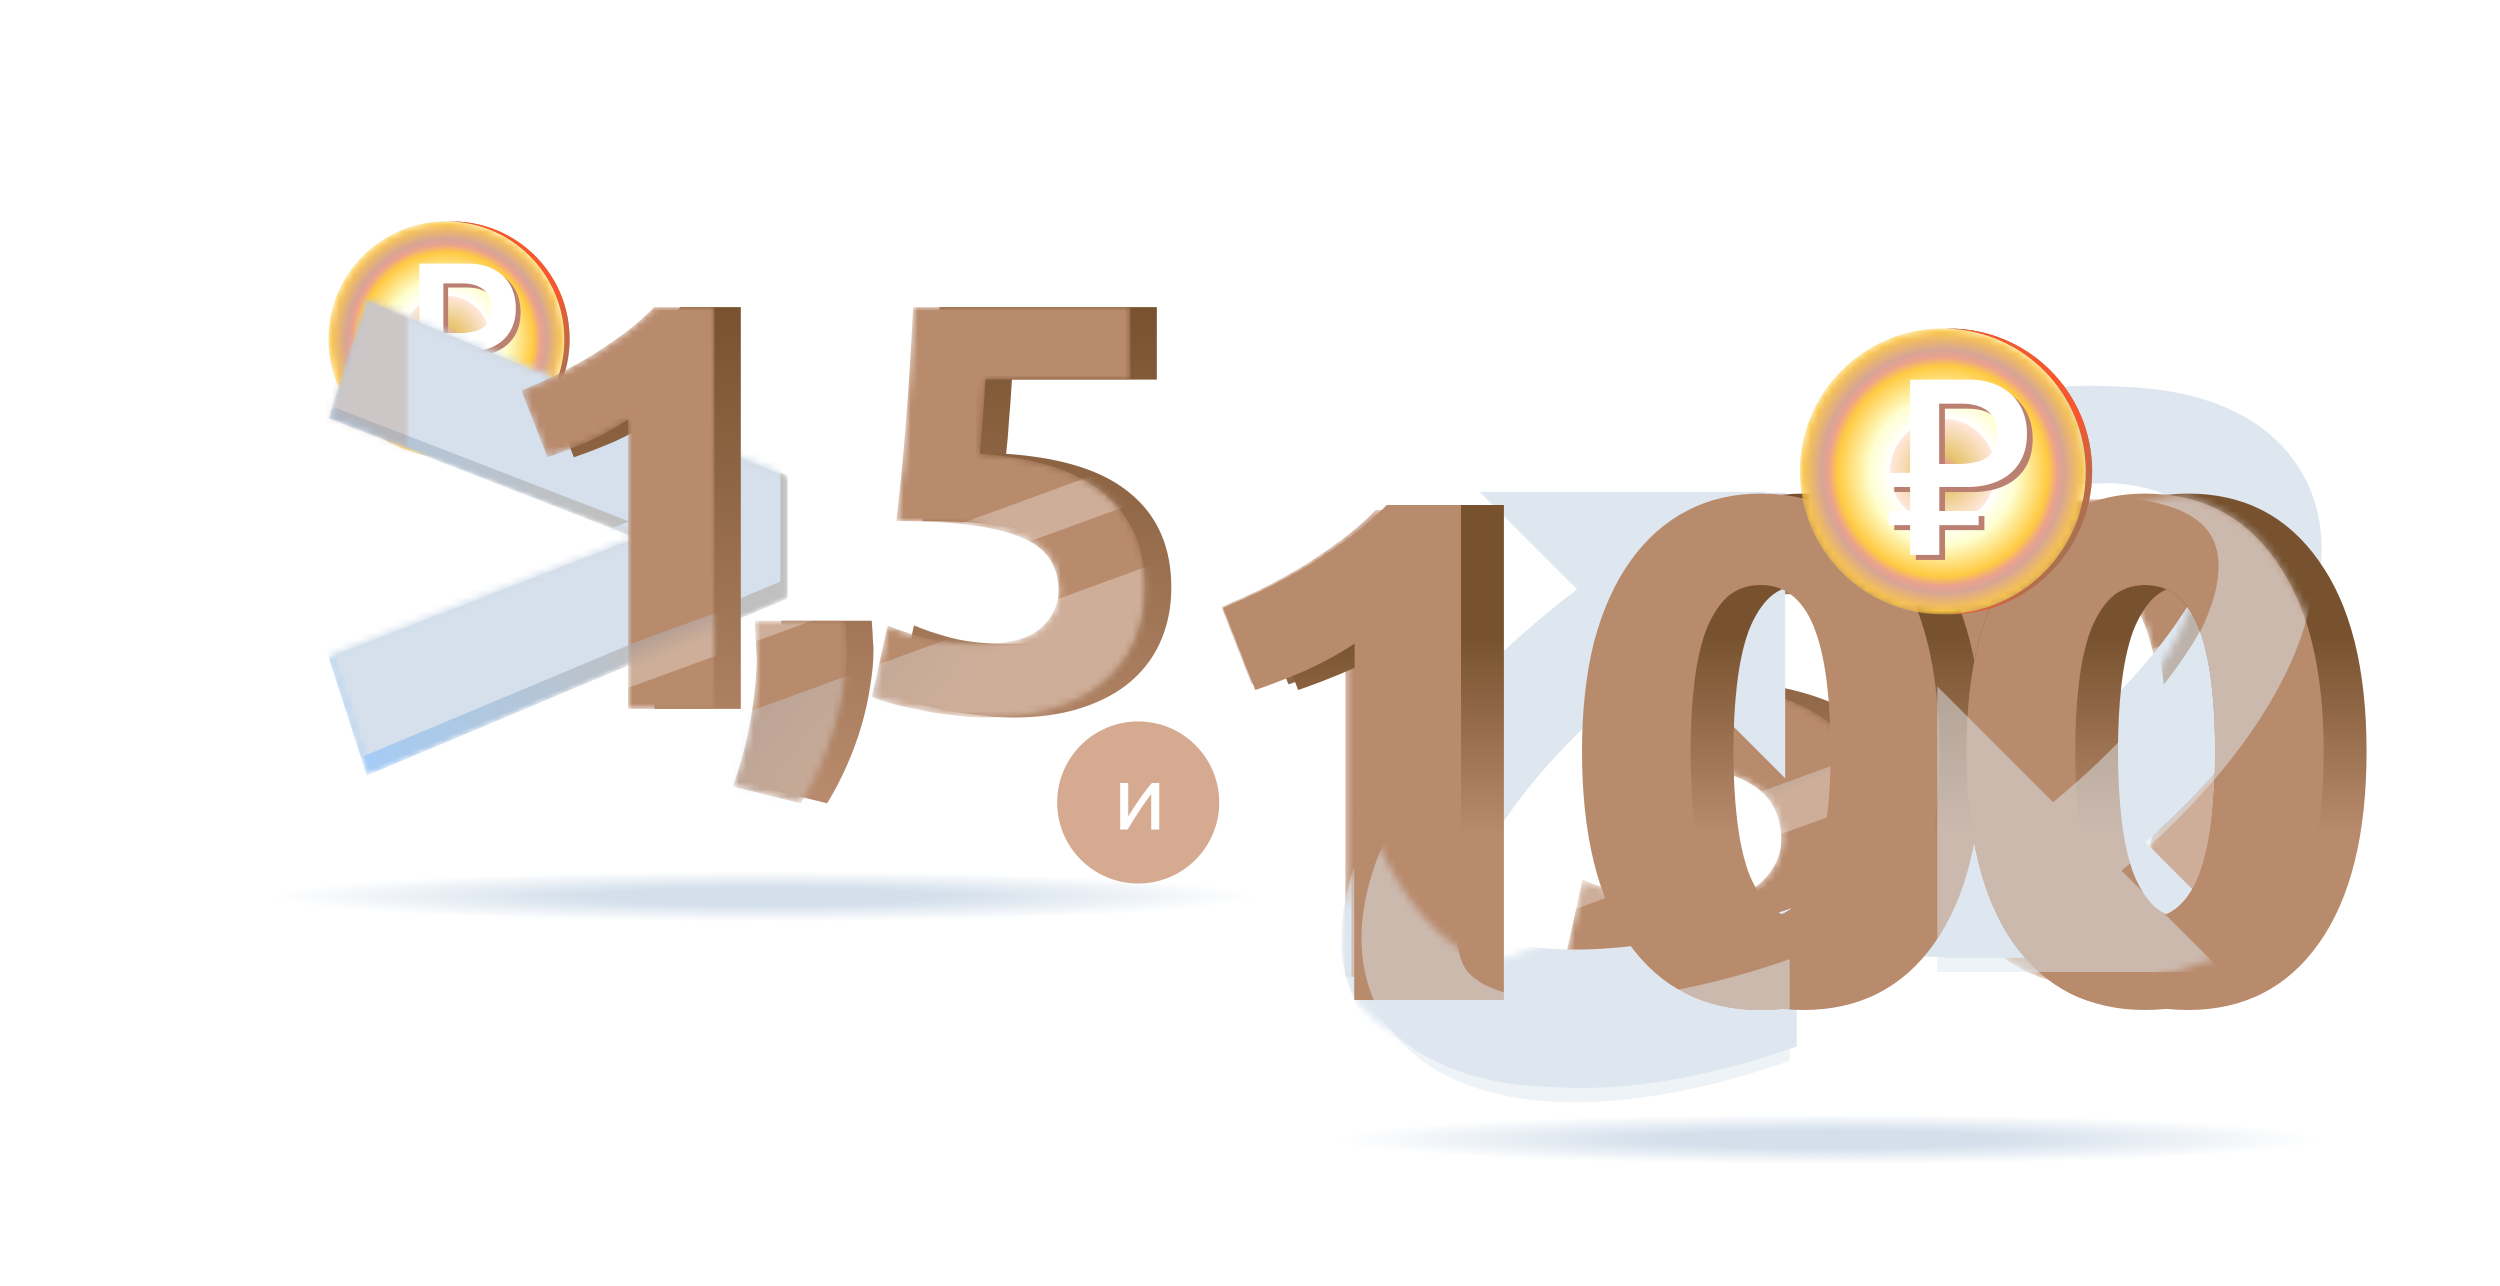 <svg width="350" height="180" viewBox="0 0 350 180" fill="none" xmlns="http://www.w3.org/2000/svg">
<path d="M62.873 63.993C71.813 63.798 79 56.487 79 47.499C79 38.512 71.813 31.201 62.873 31.005C62.997 31.005 63.123 31 63.248 31C72.36 31 79.748 38.385 79.748 47.499C79.748 56.614 72.36 63.999 63.248 63.999C63.123 63.999 62.997 63.993 62.873 63.993Z" fill="#9F7454"/>
<path d="M62.873 63.993C71.813 63.798 79 56.487 79 47.499C79 38.512 71.813 31.201 62.873 31.005C62.997 31.005 63.123 31 63.248 31C72.36 31 79.748 38.385 79.748 47.499C79.748 56.614 72.36 63.999 63.248 63.999C63.123 63.999 62.997 63.993 62.873 63.993Z" fill="url(#paint0_linear_26750_15358)"/>
<mask id="mask0_26750_15358" style="mask-type:alpha" maskUnits="userSpaceOnUse" x="46" y="31" width="33" height="33">
<circle cx="62.5" cy="47.5" r="16.5" fill="white"/>
</mask>
<g mask="url(#mask0_26750_15358)">
<g filter="url(#filter0_bii_26750_15358)">
<circle cx="62.5" cy="47.5" r="16.5" fill="#5CDB5F" fill-opacity="0.5"/>
<circle cx="62.5" cy="47.5" r="16.5" fill="url(#paint1_angular_26750_15358)"/>
</g>
<path d="M62.748 57.724L59.38 57.724L59.38 49.878L56.889 49.878L56.889 48.248L59.38 48.248L59.38 37.479L66.13 37.479C67.524 37.479 68.724 37.739 69.733 38.258C70.741 38.777 71.517 39.505 72.062 40.446C72.605 41.386 72.879 42.486 72.879 43.754C72.879 45.039 72.596 46.142 72.027 47.062C71.458 47.982 70.65 48.681 69.603 49.162C68.556 49.642 67.33 49.881 65.926 49.881L62.753 49.881L62.753 57.724L62.748 57.724ZM67.3 52.653L67.3 54.283L56.889 54.283L56.889 52.653L67.3 52.653ZM64.915 47.224C65.755 47.224 66.516 47.13 67.2 46.941C67.881 46.753 68.427 46.411 68.831 45.909C69.234 45.411 69.438 44.692 69.438 43.751C69.438 42.949 69.273 42.291 68.942 41.778C68.612 41.265 68.141 40.882 67.533 40.628C66.926 40.375 66.194 40.251 65.345 40.251L62.736 40.251L62.736 47.221L64.915 47.221L64.915 47.224Z" fill="#BA8072"/>
<path d="M62.084 57.145L58.716 57.145L58.716 49.299L56.225 49.299L56.225 47.669L58.716 47.669L58.716 36.9L65.466 36.9C66.86 36.9 68.06 37.16 69.069 37.679C70.077 38.198 70.853 38.926 71.398 39.867C71.941 40.807 72.215 41.907 72.215 43.175C72.215 44.461 71.932 45.563 71.363 46.483C70.794 47.403 69.986 48.102 68.939 48.583C67.892 49.063 66.666 49.302 65.262 49.302L62.089 49.302L62.089 57.145L62.084 57.145ZM66.636 52.074L66.636 53.704L56.225 53.704L56.225 52.074L66.636 52.074ZM64.251 46.645C65.091 46.645 65.852 46.551 66.536 46.362C67.217 46.174 67.763 45.832 68.166 45.33C68.57 44.832 68.774 44.113 68.774 43.172C68.774 42.37 68.609 41.712 68.278 41.199C67.948 40.686 67.476 40.303 66.869 40.049C66.262 39.796 65.53 39.672 64.681 39.672L62.072 39.672L62.072 46.642L64.251 46.642L64.251 46.645Z" fill="white"/>
</g>
<mask id="mask1_26750_15358" style="mask-type:alpha" maskUnits="userSpaceOnUse" x="46" y="42" width="65" height="67">
<path d="M110.248 66.795L51.343 42L46 58.576L89.015 75.288L46 92.001L51.343 108.577L110.248 83.782V66.795Z" fill="#D5E0EC"/>
</mask>
<g mask="url(#mask1_26750_15358)">
<path d="M110.248 66.795L51.343 42L46 58.576L89.015 75.288L46 92.001L51.343 108.577L110.248 83.782V66.795Z" fill="url(#paint2_linear_26750_15358)"/>
</g>
<mask id="mask2_26750_15358" style="mask-type:alpha" maskUnits="userSpaceOnUse" x="46" y="42" width="65" height="66">
<path d="M110.248 66.58L51.57 42L46.248 58.432L89.097 75L46.248 91.568L51.57 108L110.248 83.42V66.58Z" fill="#D5E0EC"/>
</mask>
<g mask="url(#mask2_26750_15358)">
<path d="M110.248 66.58L51.57 42L46.248 58.432L89.097 75L46.248 91.568L51.57 108L110.248 83.42V66.58Z" fill="url(#paint3_linear_26750_15358)"/>
<g filter="url(#filter1_bii_26750_15358)">
<path d="M110.248 66.58L51.57 42L46.248 58.432L89.097 75L46.248 91.568L51.57 108L110.248 83.42V66.58Z" fill="#D5E0EC"/>
</g>
<g opacity="0.3" filter="url(#filter2_f_26750_15358)">
<g filter="url(#filter3_bii_26750_15358)">
<path d="M68.434 32.015C66.865 31.366 65.242 30.636 63.564 29.824C61.833 28.958 60.156 28.039 58.533 27.065C56.91 26.037 55.368 24.982 53.907 23.9C52.392 22.764 51.04 21.573 49.849 20.329H41.41V76.569H53.501V36.073C55.124 37.155 56.937 38.156 58.939 39.076C60.94 39.941 62.888 40.699 64.782 41.348L68.434 32.015Z" fill="url(#paint4_linear_26750_15358)"/>
<path d="M13.08 64.233C12.972 65.532 12.918 66.451 12.918 66.992C12.864 67.533 12.836 67.993 12.836 68.372C12.836 69.995 12.999 71.726 13.323 73.566C13.594 75.351 14 77.164 14.541 79.003C15.082 80.843 15.758 82.682 16.57 84.522C17.381 86.361 18.301 88.119 19.329 89.796L28.824 87.443C27.579 83.872 26.714 80.518 26.227 77.38C25.74 74.242 25.496 71.645 25.496 69.589C25.496 69.265 25.523 68.859 25.578 68.372C25.578 67.831 25.605 67.29 25.659 66.749C25.659 66.208 25.686 65.694 25.74 65.207C25.74 64.72 25.74 64.395 25.74 64.233H13.08Z" fill="url(#paint5_linear_26750_15358)"/>
<path d="M-16.77 60.013C-16.77 58.444 -16.418 57.065 -15.715 55.874C-15.012 54.63 -13.794 53.602 -12.063 52.791C-10.332 51.979 -8.006 51.357 -5.084 50.924C-2.162 50.491 1.516 50.275 5.953 50.275C5.358 45.243 4.871 40.131 4.492 34.937C4.113 29.743 3.816 24.874 3.599 20.329H-26.833V30.473H-6.545C-6.437 32.421 -6.301 34.315 -6.139 36.154C-6.031 37.939 -5.896 39.508 -5.733 40.861C-13.632 41.402 -19.448 43.269 -23.181 46.461C-26.968 49.599 -28.862 53.981 -28.862 59.607C-28.862 62.204 -28.402 64.612 -27.482 66.83C-26.563 69.048 -25.183 70.969 -23.343 72.592C-21.504 74.215 -19.178 75.486 -16.364 76.406C-13.605 77.326 -10.359 77.786 -6.626 77.786C-5.165 77.786 -3.623 77.678 -2 77.461C-0.431 77.299 1.111 77.055 2.626 76.731C4.086 76.46 5.412 76.163 6.602 75.838C7.792 75.513 8.712 75.189 9.361 74.864L7.17 64.882C5.818 65.478 4.032 66.073 1.814 66.668C-0.404 67.209 -3.055 67.479 -6.139 67.479C-9.872 67.479 -12.577 66.749 -14.254 65.288C-15.931 63.773 -16.77 62.015 -16.77 60.013Z" fill="url(#paint6_linear_26750_15358)"/>
</g>
<mask id="mask3_26750_15358" style="mask-type:alpha" maskUnits="userSpaceOnUse" x="-26" y="20" width="99" height="70">
<path d="M72.123 32.015C70.554 31.366 68.931 30.636 67.254 29.824C65.523 28.958 63.845 28.039 62.222 27.065C60.599 26.037 59.057 24.982 57.597 23.9C56.082 22.764 54.729 21.573 53.539 20.329H45.099V76.569H57.191V36.073C58.814 37.155 60.626 38.156 62.628 39.076C64.63 39.941 66.578 40.699 68.471 41.348L72.123 32.015Z" fill="#B98B6D"/>
<path d="M16.769 64.233C16.661 65.532 16.607 66.451 16.607 66.992C16.553 67.533 16.526 67.993 16.526 68.372C16.526 69.995 16.688 71.726 17.013 73.566C17.283 75.351 17.689 77.164 18.23 79.003C18.771 80.843 19.447 82.682 20.259 84.522C21.07 86.361 21.99 88.119 23.018 89.796L32.513 87.443C31.269 83.872 30.403 80.518 29.916 77.38C29.429 74.242 29.186 71.645 29.186 69.589C29.186 69.265 29.213 68.859 29.267 68.372C29.267 67.831 29.294 67.29 29.348 66.749C29.348 66.208 29.375 65.694 29.429 65.207C29.429 64.72 29.429 64.395 29.429 64.233H16.769Z" fill="#B98B6D"/>
<path d="M-13.081 60.013C-13.081 58.444 -12.729 57.065 -12.026 55.874C-11.322 54.63 -10.105 53.602 -8.374 52.791C-6.642 51.979 -4.316 51.357 -1.395 50.924C1.527 50.491 5.206 50.275 9.642 50.275C9.047 45.243 8.56 40.131 8.182 34.937C7.803 29.743 7.505 24.874 7.289 20.329H-23.144V30.473H-2.855C-2.747 32.421 -2.612 34.315 -2.45 36.154C-2.341 37.939 -2.206 39.508 -2.044 40.861C-9.943 41.402 -15.759 43.269 -19.492 46.461C-23.279 49.599 -25.172 53.981 -25.172 59.607C-25.172 62.204 -24.713 64.612 -23.793 66.83C-22.873 69.048 -21.494 70.969 -19.654 72.592C-17.815 74.215 -15.488 75.486 -12.675 76.406C-9.916 77.326 -6.67 77.786 -2.936 77.786C-1.476 77.786 0.066 77.678 1.689 77.461C3.258 77.299 4.8 77.055 6.315 76.731C7.776 76.46 9.101 76.163 10.292 75.838C11.482 75.513 12.402 75.189 13.051 74.864L10.86 64.882C9.507 65.478 7.722 66.073 5.503 66.668C3.285 67.209 0.634 67.479 -2.45 67.479C-6.183 67.479 -8.888 66.749 -10.565 65.288C-12.242 63.773 -13.081 62.015 -13.081 60.013Z" fill="#B98B6D"/>
</mask>
<g mask="url(#mask3_26750_15358)">
<g filter="url(#filter4_bii_26750_15358)">
<path d="M72.123 32.015C70.554 31.366 68.931 30.636 67.254 29.824C65.523 28.959 63.845 28.039 62.222 27.065C60.599 26.037 59.057 24.982 57.597 23.9C56.082 22.764 54.729 21.573 53.539 20.329H45.099V76.569H57.191V36.073C58.814 37.155 60.626 38.156 62.628 39.076C64.63 39.941 66.578 40.699 68.471 41.348L72.123 32.015Z" fill="#B98B6D"/>
<path d="M16.769 64.233C16.661 65.532 16.607 66.451 16.607 66.992C16.553 67.533 16.526 67.993 16.526 68.372C16.526 69.995 16.688 71.726 17.013 73.566C17.283 75.351 17.689 77.164 18.23 79.003C18.771 80.843 19.447 82.682 20.259 84.522C21.07 86.361 21.99 88.119 23.018 89.796L32.513 87.443C31.269 83.872 30.403 80.518 29.916 77.38C29.429 74.242 29.186 71.645 29.186 69.589C29.186 69.265 29.213 68.859 29.267 68.372C29.267 67.831 29.294 67.29 29.348 66.749C29.348 66.208 29.375 65.694 29.429 65.207C29.429 64.72 29.429 64.395 29.429 64.233H16.769Z" fill="#B98B6D"/>
<path d="M-13.081 60.013C-13.081 58.444 -12.729 57.065 -12.026 55.874C-11.322 54.63 -10.105 53.602 -8.374 52.791C-6.642 51.979 -4.316 51.357 -1.395 50.924C1.527 50.491 5.206 50.275 9.642 50.275C9.047 45.243 8.56 40.131 8.182 34.937C7.803 29.743 7.505 24.874 7.289 20.329H-23.144V30.473H-2.855C-2.747 32.421 -2.612 34.315 -2.45 36.154C-2.341 37.939 -2.206 39.508 -2.044 40.861C-9.943 41.402 -15.759 43.269 -19.492 46.461C-23.279 49.599 -25.172 53.981 -25.172 59.607C-25.172 62.204 -24.713 64.612 -23.793 66.83C-22.873 69.048 -21.494 70.969 -19.654 72.592C-17.815 74.215 -15.488 75.487 -12.675 76.406C-9.916 77.326 -6.67 77.786 -2.936 77.786C-1.476 77.786 0.066 77.678 1.689 77.461C3.258 77.299 4.8 77.055 6.315 76.731C7.776 76.46 9.101 76.163 10.292 75.838C11.482 75.513 12.402 75.189 13.051 74.864L10.86 64.882C9.507 65.478 7.722 66.073 5.503 66.668C3.285 67.209 0.634 67.479 -2.45 67.479C-6.183 67.479 -8.888 66.749 -10.565 65.288C-12.242 63.773 -13.081 62.015 -13.081 60.013Z" fill="#B98B6D"/>
</g>
<g style="mix-blend-mode:overlay" opacity="0.3">
<rect width="309.171" height="5.653" transform="matrix(-0.94 -0.342 -0.342 0.94 141.236 98.241)" fill="url(#paint7_linear_26750_15358)"/>
</g>
<g style="mix-blend-mode:overlay" opacity="0.3">
<rect width="309.171" height="62.892" transform="matrix(-0.94 -0.342 -0.342 0.94 144.32 114.886)" fill="url(#paint8_linear_26750_15358)"/>
</g>
</g>
</g>
</g>
<g filter="url(#filter5_bii_26750_15358)">
<path d="M76.689 54.686C78.258 54.037 79.882 53.306 81.559 52.495C83.29 51.629 84.967 50.71 86.59 49.736C88.213 48.708 89.755 47.653 91.216 46.571C92.731 45.435 94.083 44.244 95.274 43H103.714V99.239H91.622V58.744C89.999 59.826 88.186 60.827 86.184 61.746C84.183 62.612 82.235 63.37 80.341 64.019L76.689 54.686Z" fill="url(#paint9_linear_26750_15358)"/>
<path d="M122.043 86.904C122.151 88.203 122.205 89.122 122.205 89.663C122.26 90.204 122.287 90.664 122.287 91.043C122.287 92.666 122.124 94.397 121.8 96.237C121.529 98.022 121.123 99.835 120.582 101.674C120.041 103.513 119.365 105.353 118.554 107.192C117.742 109.032 116.822 110.79 115.794 112.467L106.299 110.114C107.544 106.543 108.409 103.189 108.896 100.051C109.383 96.913 109.627 94.316 109.627 92.26C109.627 91.936 109.6 91.53 109.546 91.043C109.546 90.502 109.518 89.961 109.464 89.42C109.464 88.879 109.437 88.365 109.383 87.878C109.383 87.391 109.383 87.066 109.383 86.904H122.043Z" fill="url(#paint10_linear_26750_15358)"/>
<path d="M151.893 82.684C151.893 81.115 151.541 79.736 150.838 78.545C150.135 77.301 148.918 76.273 147.186 75.461C145.455 74.65 143.129 74.028 140.207 73.595C137.286 73.162 133.607 72.946 129.17 72.946C129.765 67.914 130.252 62.801 130.631 57.608C131.01 52.414 131.307 47.545 131.524 43H161.956V53.144H141.668C141.56 55.092 141.424 56.986 141.262 58.825C141.154 60.61 141.019 62.179 140.856 63.532C148.755 64.073 154.571 65.939 158.304 69.131C162.091 72.269 163.985 76.652 163.985 82.278C163.985 84.875 163.525 87.283 162.605 89.501C161.686 91.719 160.306 93.64 158.467 95.263C156.627 96.886 154.301 98.157 151.487 99.077C148.728 99.997 145.482 100.457 141.749 100.457C140.288 100.457 138.746 100.348 137.123 100.132C135.554 99.97 134.012 99.726 132.497 99.402C131.037 99.131 129.711 98.834 128.521 98.509C127.331 98.184 126.411 97.86 125.762 97.535L127.953 87.553C129.305 88.148 131.091 88.743 133.309 89.339C135.527 89.88 138.178 90.15 141.262 90.15C144.995 90.15 147.7 89.42 149.377 87.959C151.055 86.444 151.893 84.686 151.893 82.684Z" fill="url(#paint11_linear_26750_15358)"/>
</g>
<mask id="mask4_26750_15358" style="mask-type:alpha" maskUnits="userSpaceOnUse" x="73" y="43" width="88" height="70">
<path d="M73 54.686C74.569 54.037 76.192 53.306 77.869 52.495C79.6 51.629 81.278 50.71 82.901 49.736C84.524 48.708 86.066 47.653 87.526 46.571C89.041 45.435 90.394 44.244 91.584 43H100.024V99.239H87.932V58.744C86.309 59.826 84.497 60.827 82.495 61.746C80.493 62.612 78.546 63.37 76.652 64.019L73 54.686Z" fill="#B98B6D"/>
<path d="M118.354 86.904C118.462 88.203 118.516 89.122 118.516 89.663C118.57 90.204 118.597 90.664 118.597 91.043C118.597 92.666 118.435 94.397 118.11 96.237C117.84 98.022 117.434 99.835 116.893 101.674C116.352 103.513 115.676 105.353 114.864 107.192C114.053 109.032 113.133 110.79 112.105 112.467L102.61 110.114C103.854 106.543 104.72 103.189 105.207 100.051C105.694 96.913 105.937 94.316 105.937 92.26C105.937 91.936 105.91 91.53 105.856 91.043C105.856 90.502 105.829 89.961 105.775 89.42C105.775 88.879 105.748 88.365 105.694 87.878C105.694 87.391 105.694 87.066 105.694 86.904H118.354Z" fill="#B98B6D"/>
<path d="M148.204 82.684C148.204 81.115 147.852 79.736 147.149 78.545C146.445 77.301 145.228 76.273 143.497 75.461C141.766 74.65 139.439 74.028 136.518 73.595C133.596 73.162 129.917 72.946 125.481 72.946C126.076 67.914 126.563 62.801 126.941 57.608C127.32 52.414 127.618 47.545 127.834 43H158.267V53.144H137.978C137.87 55.092 137.735 56.986 137.573 58.825C137.464 60.61 137.329 62.179 137.167 63.532C145.066 64.073 150.882 65.939 154.615 69.131C158.402 72.269 160.296 76.652 160.296 82.278C160.296 84.875 159.836 87.283 158.916 89.501C157.996 91.719 156.617 93.64 154.777 95.263C152.938 96.886 150.611 98.157 147.798 99.077C145.039 99.997 141.793 100.457 138.06 100.457C136.599 100.457 135.057 100.348 133.434 100.132C131.865 99.97 130.323 99.726 128.808 99.402C127.347 99.131 126.022 98.834 124.831 98.509C123.641 98.184 122.721 97.86 122.072 97.535L124.263 87.553C125.616 88.148 127.401 88.743 129.62 89.339C131.838 89.88 134.489 90.15 137.573 90.15C141.306 90.15 144.011 89.42 145.688 87.959C147.365 86.444 148.204 84.686 148.204 82.684Z" fill="#B98B6D"/>
</mask>
<g mask="url(#mask4_26750_15358)">
<g filter="url(#filter6_bii_26750_15358)">
<path d="M73 54.686C74.569 54.037 76.192 53.306 77.869 52.495C79.6 51.629 81.278 50.71 82.901 49.736C84.524 48.708 86.066 47.653 87.526 46.571C89.041 45.435 90.394 44.244 91.584 43H100.024V99.239H87.932V58.744C86.309 59.826 84.497 60.827 82.495 61.746C80.493 62.612 78.546 63.37 76.652 64.019L73 54.686Z" fill="#B98B6D"/>
<path d="M118.354 86.904C118.462 88.203 118.516 89.122 118.516 89.663C118.57 90.204 118.597 90.664 118.597 91.043C118.597 92.666 118.435 94.397 118.11 96.237C117.84 98.022 117.434 99.835 116.893 101.674C116.352 103.514 115.676 105.353 114.864 107.192C114.053 109.032 113.133 110.79 112.105 112.467L102.61 110.114C103.854 106.543 104.72 103.189 105.207 100.051C105.694 96.913 105.937 94.316 105.937 92.26C105.937 91.936 105.91 91.53 105.856 91.043C105.856 90.502 105.829 89.961 105.775 89.42C105.775 88.879 105.748 88.365 105.694 87.878C105.694 87.391 105.694 87.066 105.694 86.904H118.354Z" fill="#B98B6D"/>
<path d="M148.204 82.684C148.204 81.115 147.852 79.736 147.149 78.545C146.445 77.301 145.228 76.273 143.497 75.461C141.766 74.65 139.439 74.028 136.518 73.595C133.596 73.162 129.917 72.946 125.481 72.946C126.076 67.914 126.563 62.801 126.941 57.608C127.32 52.414 127.618 47.545 127.834 43H158.267V53.144H137.978C137.87 55.092 137.735 56.986 137.573 58.825C137.464 60.61 137.329 62.179 137.167 63.532C145.066 64.073 150.882 65.939 154.615 69.132C158.402 72.269 160.296 76.652 160.296 82.278C160.296 84.875 159.836 87.283 158.916 89.501C157.996 91.719 156.617 93.64 154.777 95.263C152.938 96.886 150.611 98.157 147.798 99.077C145.039 99.997 141.793 100.457 138.06 100.457C136.599 100.457 135.057 100.349 133.434 100.132C131.865 99.97 130.323 99.726 128.808 99.402C127.347 99.131 126.022 98.834 124.831 98.509C123.641 98.184 122.721 97.86 122.072 97.535L124.263 87.553C125.616 88.148 127.401 88.744 129.62 89.339C131.838 89.88 134.489 90.15 137.573 90.15C141.306 90.15 144.011 89.42 145.688 87.959C147.365 86.444 148.204 84.686 148.204 82.684Z" fill="#B98B6D"/>
</g>
<g style="mix-blend-mode:overlay" opacity="0.3">
<rect x="3.887" y="120.912" width="309.171" height="5.653" transform="rotate(-20.029 3.887 120.912)" fill="url(#paint12_linear_26750_15358)"/>
</g>
<g style="mix-blend-mode:overlay" opacity="0.3">
<rect x="0.803" y="137.557" width="309.171" height="62.892" transform="rotate(-20.029 0.803 137.557)" fill="url(#paint13_linear_26750_15358)"/>
</g>
</g>
<g filter="url(#filter7_f_26750_15358)">
<path d="M325 159.346C325 159.103 324.529 158.859 323.616 158.628C315.193 157.103 288.424 156 256.707 156C218.216 156 187 157.641 187 159.654C187 159.897 187.471 160.141 188.384 160.372C196.836 161.897 223.576 163 255.293 163C293.784 163 325 161.359 325 159.346Z" fill="url(#paint14_radial_26750_15358)"/>
</g>
<g filter="url(#filter8_f_26750_15358)">
<path d="M176 125.346C176 125.103 175.529 124.859 174.616 124.628C166.193 123.103 139.424 122 107.707 122C69.216 122 38 123.641 38 125.654C38 125.897 38.471 126.141 39.384 126.372C47.836 127.897 74.576 129 106.293 129C144.784 129 176 127.359 176 125.346Z" fill="url(#paint15_radial_26750_15358)"/>
</g>
<circle cx="159.346" cy="112.346" r="11.346" fill="#D6AA91"/>
<path d="M162.297 109.62V116.13H161.17V111.172C160.92 111.489 160.644 111.861 160.344 112.286C160.043 112.712 159.743 113.154 159.442 113.613C159.142 114.064 158.854 114.511 158.579 114.953C158.303 115.395 158.065 115.788 157.865 116.13H156.826V109.62H157.953V114.302C158.17 113.943 158.416 113.551 158.691 113.125C158.967 112.691 159.25 112.266 159.543 111.848C159.843 111.423 160.139 111.018 160.431 110.634C160.732 110.242 161.011 109.904 161.27 109.62H162.297Z" fill="white"/>
<g filter="url(#filter9_biii_26750_15358)">
<path fill-rule="evenodd" clip-rule="evenodd" d="M264.041 57.587C289.838 49.483 310.098 52.185 317.527 65.151C325.496 79.063 315.366 100.133 293.215 118.772L307.397 132.954H267.418V92.974L283.625 109.182C301.724 94.325 309.828 78.928 305.776 71.904C302.264 65.691 286.732 63.8 264.041 71.904V57.587ZM201.234 132.283C204.745 138.361 224.465 138.994 246.75 131.161V145.384C235.675 149.301 225.41 151.192 216.631 151.192C203.8 151.192 194.21 147.005 189.618 139.036C184.215 129.717 186.646 117.156 196.506 103.649C202.044 95.95 209.743 88.387 218.792 81.498L205.15 67.857H245.13V107.836L228.382 91.088C219.737 97.571 212.444 104.595 207.311 111.618C200.963 120.262 198.802 127.961 201.234 132.283Z" fill="#DEE7F0"/>
</g>
<g filter="url(#filter10_bii_26750_15358)">
<path d="M176.143 84.97C177.966 84.216 179.852 83.367 181.801 82.424C183.812 81.418 185.761 80.349 187.647 79.218C189.533 78.023 191.325 76.797 193.022 75.54C194.782 74.22 196.354 72.837 197.737 71.391H207.544V136.74H193.494V89.685C191.608 90.942 189.502 92.105 187.176 93.174C184.85 94.18 182.586 95.06 180.386 95.814L176.143 84.97Z" fill="url(#paint16_linear_26750_15358)"/>
<path d="M254.513 117.503C254.513 115.68 254.104 114.077 253.287 112.694C252.47 111.248 251.055 110.053 249.044 109.111C247.032 108.168 244.329 107.445 240.934 106.942C237.539 106.439 233.264 106.187 228.109 106.187C228.801 100.341 229.367 94.4 229.807 88.365C230.247 82.33 230.593 76.672 230.844 71.391H266.206V83.178H242.631C242.506 85.442 242.349 87.642 242.16 89.779C242.034 91.854 241.877 93.677 241.688 95.249C250.867 95.877 257.625 98.046 261.963 101.755C266.363 105.401 268.564 110.494 268.564 117.032C268.564 120.049 268.029 122.847 266.961 125.424C265.892 128.002 264.289 130.233 262.151 132.119C260.014 134.005 257.311 135.483 254.042 136.551C250.835 137.62 247.064 138.155 242.726 138.155C241.028 138.155 239.237 138.029 237.351 137.777C235.528 137.589 233.736 137.306 231.976 136.929C230.278 136.614 228.738 136.269 227.355 135.891C225.972 135.514 224.903 135.137 224.149 134.76L226.695 123.161C228.267 123.853 230.341 124.544 232.919 125.236C235.496 125.864 238.577 126.179 242.16 126.179C246.498 126.179 249.641 125.33 251.59 123.633C253.539 121.872 254.513 119.829 254.513 117.503Z" fill="url(#paint17_linear_26750_15358)"/>
<path d="M321.945 103.924C321.945 114.926 319.839 123.381 315.627 129.29C311.478 135.137 305.726 138.06 298.37 138.06C291.015 138.06 285.231 135.137 281.019 129.29C276.87 123.381 274.796 114.926 274.796 103.924C274.796 98.455 275.33 93.614 276.399 89.402C277.53 85.19 279.133 81.638 281.208 78.746C283.282 75.854 285.766 73.654 288.657 72.145C291.549 70.637 294.787 69.882 298.37 69.882C305.726 69.882 311.478 72.837 315.627 78.746C319.839 84.593 321.945 92.985 321.945 103.924ZM307.612 103.924C307.612 100.655 307.454 97.7 307.14 95.06C306.826 92.357 306.323 90.031 305.631 88.082C304.94 86.133 303.997 84.624 302.802 83.555C301.608 82.487 300.131 81.952 298.37 81.952C296.61 81.952 295.133 82.487 293.938 83.555C292.807 84.624 291.864 86.133 291.109 88.082C290.418 90.031 289.915 92.357 289.6 95.06C289.286 97.7 289.129 100.655 289.129 103.924C289.129 107.193 289.286 110.179 289.6 112.882C289.915 115.586 290.418 117.912 291.109 119.861C291.864 121.809 292.807 123.318 293.938 124.387C295.133 125.456 296.61 125.99 298.37 125.99C300.131 125.99 301.608 125.456 302.802 124.387C303.997 123.318 304.94 121.809 305.631 119.861C306.323 117.912 306.826 115.586 307.14 112.882C307.454 110.179 307.612 107.193 307.612 103.924Z" fill="url(#paint18_linear_26750_15358)"/>
</g>
<mask id="mask5_26750_15358" style="mask-type:alpha" maskUnits="userSpaceOnUse" x="171" y="69" width="146" height="70">
<path d="M171 84.97C172.823 84.216 174.709 83.367 176.658 82.424C178.67 81.418 180.618 80.349 182.504 79.218C184.39 78.023 186.182 76.797 187.88 75.54C189.64 74.22 191.211 72.837 192.594 71.391H202.402V136.74H188.351V89.685C186.465 90.942 184.359 92.105 182.033 93.174C179.707 94.18 177.444 95.06 175.243 95.814L171 84.97Z" fill="#B98B6D"/>
<path d="M249.371 117.503C249.371 115.68 248.962 114.077 248.145 112.694C247.327 111.248 245.913 110.054 243.901 109.111C241.889 108.168 239.186 107.445 235.792 106.942C232.397 106.439 228.122 106.187 222.967 106.187C223.658 100.341 224.224 94.4 224.664 88.365C225.104 82.33 225.45 76.672 225.702 71.391H261.064V83.178H237.489C237.363 85.442 237.206 87.642 237.017 89.779C236.892 91.854 236.734 93.677 236.546 95.249C245.724 95.877 252.482 98.046 256.82 101.755C261.221 105.402 263.421 110.494 263.421 117.032C263.421 120.049 262.887 122.847 261.818 125.424C260.749 128.002 259.146 130.234 257.009 132.12C254.871 134.006 252.168 135.483 248.899 136.552C245.693 137.62 241.921 138.155 237.583 138.155C235.886 138.155 234.094 138.029 232.208 137.777C230.385 137.589 228.593 137.306 226.833 136.929C225.136 136.614 223.596 136.269 222.212 135.891C220.829 135.514 219.761 135.137 219.006 134.76L221.552 123.161C223.124 123.853 225.199 124.544 227.776 125.236C230.354 125.864 233.434 126.179 237.017 126.179C241.355 126.179 244.498 125.33 246.447 123.633C248.396 121.872 249.371 119.829 249.371 117.503Z" fill="#B98B6D"/>
<path d="M316.802 103.924C316.802 114.926 314.696 123.381 310.484 129.291C306.335 135.137 300.583 138.06 293.228 138.06C285.872 138.06 280.089 135.137 275.877 129.291C271.728 123.381 269.653 114.926 269.653 103.924C269.653 98.455 270.187 93.614 271.256 89.402C272.388 85.19 273.991 81.638 276.065 78.746C278.14 75.855 280.623 73.654 283.515 72.145C286.407 70.637 289.644 69.882 293.228 69.882C300.583 69.882 306.335 72.837 310.484 78.746C314.696 84.593 316.802 92.986 316.802 103.924ZM302.469 103.924C302.469 100.655 302.312 97.7 301.997 95.06C301.683 92.357 301.18 90.031 300.489 88.082C299.797 86.133 298.854 84.624 297.66 83.556C296.465 82.487 294.988 81.953 293.228 81.953C291.467 81.953 289.99 82.487 288.796 83.556C287.664 84.624 286.721 86.133 285.967 88.082C285.275 90.031 284.772 92.357 284.458 95.06C284.144 97.7 283.986 100.655 283.986 103.924C283.986 107.193 284.144 110.179 284.458 112.883C284.772 115.586 285.275 117.912 285.967 119.861C286.721 121.81 287.664 123.318 288.796 124.387C289.99 125.456 291.467 125.99 293.228 125.99C294.988 125.99 296.465 125.456 297.66 124.387C298.854 123.318 299.797 121.81 300.489 119.861C301.18 117.912 301.683 115.586 301.997 112.883C302.312 110.179 302.469 107.193 302.469 103.924Z" fill="#B98B6D"/>
</mask>
<g mask="url(#mask5_26750_15358)">
<g filter="url(#filter11_bii_26750_15358)">
<path d="M171 84.97C172.823 84.216 174.709 83.367 176.658 82.424C178.67 81.418 180.618 80.349 182.504 79.218C184.39 78.023 186.182 76.797 187.88 75.54C189.64 74.22 191.211 72.837 192.594 71.391H202.402V136.74H188.351V89.685C186.465 90.942 184.359 92.105 182.033 93.174C179.707 94.18 177.444 95.06 175.243 95.814L171 84.97Z" fill="#B98B6D"/>
<path d="M249.371 117.503C249.371 115.68 248.962 114.077 248.145 112.694C247.327 111.248 245.913 110.054 243.901 109.111C241.889 108.168 239.186 107.445 235.792 106.942C232.397 106.439 228.122 106.187 222.967 106.187C223.658 100.341 224.224 94.4 224.664 88.365C225.104 82.33 225.45 76.672 225.702 71.391H261.064V83.178H237.489C237.363 85.442 237.206 87.642 237.017 89.779C236.892 91.854 236.734 93.677 236.546 95.249C245.724 95.877 252.482 98.046 256.82 101.755C261.221 105.402 263.421 110.494 263.421 117.032C263.421 120.049 262.887 122.847 261.818 125.424C260.749 128.002 259.146 130.234 257.009 132.12C254.871 134.006 252.168 135.483 248.899 136.552C245.693 137.62 241.921 138.155 237.583 138.155C235.886 138.155 234.094 138.029 232.208 137.777C230.385 137.589 228.593 137.306 226.833 136.929C225.136 136.614 223.596 136.269 222.212 135.891C220.829 135.514 219.761 135.137 219.006 134.76L221.552 123.161C223.124 123.853 225.199 124.544 227.776 125.236C230.354 125.864 233.434 126.179 237.017 126.179C241.355 126.179 244.498 125.33 246.447 123.633C248.396 121.872 249.371 119.829 249.371 117.503Z" fill="#B98B6D"/>
<path d="M316.802 103.924C316.802 114.926 314.696 123.381 310.484 129.291C306.335 135.137 300.583 138.06 293.228 138.06C285.872 138.06 280.089 135.137 275.877 129.291C271.728 123.381 269.653 114.926 269.653 103.924C269.653 98.455 270.187 93.614 271.256 89.402C272.388 85.19 273.991 81.638 276.065 78.746C278.14 75.855 280.623 73.654 283.515 72.145C286.407 70.637 289.644 69.882 293.228 69.882C300.583 69.882 306.335 72.837 310.484 78.746C314.696 84.593 316.802 92.986 316.802 103.924ZM302.469 103.924C302.469 100.655 302.312 97.7 301.997 95.06C301.683 92.357 301.18 90.031 300.489 88.082C299.797 86.133 298.854 84.624 297.66 83.556C296.465 82.487 294.988 81.953 293.228 81.953C291.467 81.953 289.99 82.487 288.796 83.556C287.664 84.624 286.721 86.133 285.967 88.082C285.275 90.031 284.772 92.357 284.458 95.06C284.144 97.7 283.986 100.655 283.986 103.924C283.986 107.193 284.144 110.179 284.458 112.883C284.772 115.586 285.275 117.912 285.967 119.861C286.721 121.81 287.664 123.318 288.796 124.387C289.99 125.456 291.467 125.99 293.228 125.99C294.988 125.99 296.465 125.456 297.66 124.387C298.854 123.318 299.797 121.81 300.489 119.861C301.18 117.912 301.683 115.586 301.997 112.883C302.312 110.179 302.469 107.193 302.469 103.924Z" fill="#B98B6D"/>
</g>
<g style="mix-blend-mode:overlay" opacity="0.3">
<rect x="106.316" y="161.923" width="359.251" height="6.569" transform="rotate(-20.029 106.316 161.923)" fill="url(#paint19_linear_26750_15358)"/>
</g>
<g style="mix-blend-mode:overlay" opacity="0.3">
<rect x="102.734" y="181.264" width="359.251" height="73.08" transform="rotate(-20.029 102.734 181.264)" fill="url(#paint20_linear_26750_15358)"/>
</g>
</g>
<mask id="mask6_26750_15358" style="mask-type:alpha" maskUnits="userSpaceOnUse" x="182" y="69" width="139" height="87">
<path d="M188.353 113.637C191.669 122.607 196.437 130.408 203.951 134.113C211.465 137.818 228.718 123.778 228.718 123.778L252.703 113.637L262.648 93.357C273.179 84.452 296.891 66.624 304.535 69.588C314.09 73.293 316.041 78.168 320.136 85.773C323.412 91.858 316.209 108.567 312.569 115.782L315.299 131.578L237.688 155.953L200.442 154.978L182.111 137.818C183.086 126.768 185.7 106.461 188.353 113.637Z" fill="#D9D9D9"/>
</mask>
<g mask="url(#mask6_26750_15358)">
<g filter="url(#filter12_biii_26750_15358)">
<path fill-rule="evenodd" clip-rule="evenodd" d="M264.041 57.587C289.838 49.483 310.098 52.185 317.527 65.151C325.496 79.063 315.366 100.133 293.215 118.772L307.397 132.954H267.418V92.974L283.625 109.182C301.724 94.325 309.828 78.928 305.776 71.904C302.264 65.691 286.732 63.8 264.041 71.904V57.587ZM201.234 132.283C204.745 138.361 224.465 138.994 246.75 131.161V145.384C235.675 149.301 225.41 151.192 216.631 151.192C203.8 151.192 194.21 147.005 189.618 139.036C184.215 129.717 186.646 117.156 196.506 103.649C202.044 95.95 209.743 88.387 218.792 81.498L205.15 67.857H245.13V107.836L228.382 91.088C219.737 97.571 212.444 104.595 207.311 111.618C200.963 120.262 198.802 127.961 201.234 132.283Z" fill="#DEE7F0"/>
</g>
<mask id="mask7_26750_15358" style="mask-type:alpha" maskUnits="userSpaceOnUse" x="187" y="56" width="132" height="94">
<path fill-rule="evenodd" clip-rule="evenodd" d="M305.049 73.617C304.953 72.326 304.624 71.175 304.055 70.19C300.676 64.21 286.162 62.234 264.848 69.319V61.138C289.784 53.305 309.545 55.567 317.546 67.437C321.816 81.192 311.614 100.128 291.494 117.058L295.498 121.061C295.012 121.483 294.52 121.903 294.022 122.323L302.938 131.239H268.224V96.525L284.432 112.733C302.531 97.876 310.635 82.479 306.583 75.455C306.207 74.791 305.694 74.175 305.049 73.617ZM201.082 132.257C200.399 131.753 199.872 131.189 199.513 130.569C197.082 126.247 199.243 118.548 205.591 109.904C210.723 102.88 218.017 95.857 226.661 89.374L243.409 106.122V71.408H208.695L217.071 79.784C216.552 80.18 216.037 80.577 215.526 80.977L219.599 85.049C210.549 91.938 202.851 99.501 197.313 107.2C188.841 118.805 185.854 129.713 188.608 138.465C193.437 145.691 202.707 149.478 214.91 149.478C223.689 149.478 233.954 147.587 245.03 143.67V135.568C223.797 142.489 205.418 141.681 202.04 135.834C201.469 134.818 201.151 133.615 201.082 132.257Z" fill="#DEE7F0"/>
</mask>
<g mask="url(#mask7_26750_15358)">
<g filter="url(#filter13_i_26750_15358)">
<path fill-rule="evenodd" clip-rule="evenodd" d="M264.041 57.587C289.838 49.483 310.098 52.185 317.527 65.151C325.496 79.063 315.366 100.133 293.215 118.772L307.397 132.954H267.418V92.975L283.625 109.182C301.724 94.325 309.828 78.928 305.776 71.904C302.264 65.691 286.732 63.8 264.041 71.904V57.587ZM201.234 132.283C204.745 138.361 224.465 138.994 246.75 131.161V145.384C235.675 149.301 225.41 151.192 216.631 151.192C203.8 151.192 194.21 147.005 189.618 139.036C184.215 129.717 186.646 117.156 196.506 103.649C202.044 95.951 209.743 88.387 218.792 81.499L205.15 67.857H245.13V107.836L228.382 91.088C219.737 97.571 212.444 104.595 207.311 111.618C200.963 120.262 198.802 127.961 201.234 132.283Z" fill="#DEE7F0"/>
</g>
<g opacity="0.4" filter="url(#filter14_f_26750_15358)">
<path d="M171.855 84.97C173.679 84.216 175.565 83.367 177.513 82.424C179.525 81.418 181.474 80.35 183.36 79.218C185.246 78.023 187.038 76.797 188.735 75.54C190.495 74.22 192.067 72.837 193.45 71.391H203.257V136.74H189.206V89.685C187.32 90.942 185.214 92.105 182.888 93.174C180.562 94.18 178.299 95.06 176.099 95.814L171.855 84.97Z" fill="url(#paint21_linear_26750_15358)"/>
<path d="M250.226 117.503C250.226 115.68 249.817 114.077 249 112.694C248.183 111.248 246.768 110.054 244.757 109.111C242.745 108.168 240.042 107.445 236.647 106.942C233.252 106.439 228.977 106.187 223.822 106.187C224.514 100.341 225.08 94.4 225.52 88.365C225.96 82.33 226.306 76.672 226.557 71.391H261.919V83.178H238.344C238.219 85.442 238.061 87.642 237.873 89.779C237.747 91.854 237.59 93.677 237.401 95.249C246.58 95.877 253.338 98.046 257.676 101.755C262.076 105.402 264.277 110.494 264.277 117.032C264.277 120.049 263.742 122.847 262.673 125.424C261.605 128.002 260.002 130.234 257.864 132.12C255.727 134.006 253.024 135.483 249.755 136.552C246.548 137.62 242.776 138.155 238.439 138.155C236.741 138.155 234.95 138.029 233.064 137.777C231.241 137.589 229.449 137.306 227.689 136.929C225.991 136.614 224.451 136.269 223.068 135.891C221.685 135.514 220.616 135.137 219.862 134.76L222.408 123.161C223.979 123.853 226.054 124.544 228.632 125.236C231.209 125.864 234.29 126.179 237.873 126.179C242.211 126.179 245.354 125.33 247.303 123.633C249.252 121.872 250.226 119.829 250.226 117.503Z" fill="url(#paint22_linear_26750_15358)"/>
<path d="M317.658 103.924C317.658 114.926 315.552 123.381 311.34 129.291C307.191 135.137 301.438 138.06 294.083 138.06C286.728 138.06 280.944 135.137 276.732 129.291C272.583 123.381 270.508 114.926 270.508 103.924C270.508 98.455 271.043 93.614 272.112 89.402C273.243 85.19 274.846 81.638 276.921 78.746C278.995 75.855 281.479 73.654 284.37 72.145C287.262 70.637 290.5 69.882 294.083 69.882C301.438 69.882 307.191 72.837 311.34 78.746C315.552 84.593 317.658 92.986 317.658 103.924ZM303.324 103.924C303.324 100.655 303.167 97.7 302.853 95.06C302.539 92.357 302.036 90.031 301.344 88.082C300.653 86.133 299.71 84.624 298.515 83.556C297.321 82.487 295.843 81.953 294.083 81.953C292.323 81.953 290.846 82.487 289.651 83.556C288.52 84.624 287.577 86.133 286.822 88.082C286.131 90.031 285.628 92.357 285.313 95.06C284.999 97.7 284.842 100.655 284.842 103.924C284.842 107.193 284.999 110.179 285.313 112.883C285.628 115.586 286.131 117.912 286.822 119.861C287.577 121.81 288.52 123.318 289.651 124.387C290.846 125.456 292.323 125.99 294.083 125.99C295.843 125.99 297.321 125.456 298.515 124.387C299.71 123.318 300.653 121.81 301.344 119.861C302.036 117.912 302.539 115.586 302.853 112.883C303.167 110.179 303.324 107.193 303.324 103.924Z" fill="url(#paint23_linear_26750_15358)"/>
</g>
</g>
</g>
<g filter="url(#filter15_biii_26750_15358)">
<path fill-rule="evenodd" clip-rule="evenodd" d="M266.838 57.713C292.635 49.609 312.895 52.31 320.323 65.276C328.292 79.188 318.162 100.258 296.012 118.897L310.193 133.079H270.214V93.1L286.422 109.308C304.521 94.451 312.625 79.053 308.573 72.03C305.061 65.817 289.528 63.926 266.838 72.03V57.713ZM204.03 132.408C207.542 138.486 227.262 139.12 249.547 131.286V145.51C238.472 149.427 228.207 151.317 219.428 151.317C206.597 151.317 197.007 147.13 192.415 139.162C187.012 129.842 189.443 117.281 199.303 103.775C204.841 96.076 212.539 88.512 221.589 81.624L207.947 67.982H247.927V107.962L231.178 91.213C222.534 97.697 215.241 104.72 210.108 111.743C203.76 120.388 201.599 128.086 204.03 132.408Z" fill="#DEE7F0"/>
</g>
<g filter="url(#filter16_bii_26750_15358)">
<path d="M177.246 85.1C179.179 84.3 181.179 83.4 183.246 82.4C185.379 81.333 187.446 80.2 189.446 79C191.446 77.733 193.346 76.433 195.146 75.1C197.013 73.7 198.679 72.233 200.146 70.7H210.546V140H195.646V90.1C193.646 91.433 191.413 92.667 188.946 93.8C186.479 94.867 184.079 95.8 181.746 96.6L177.246 85.1ZM277.482 105.2C277.482 116.867 275.249 125.833 270.782 132.1C266.382 138.3 260.282 141.4 252.482 141.4C244.682 141.4 238.549 138.3 234.082 132.1C229.682 125.833 227.482 116.867 227.482 105.2C227.482 99.4 228.049 94.267 229.182 89.8C230.382 85.333 232.082 81.567 234.282 78.5C236.482 75.433 239.115 73.1 242.182 71.5C245.249 69.9 248.682 69.1 252.482 69.1C260.282 69.1 266.382 72.233 270.782 78.5C275.249 84.7 277.482 93.6 277.482 105.2ZM262.282 105.2C262.282 101.733 262.115 98.6 261.782 95.8C261.449 92.933 260.915 90.467 260.182 88.4C259.449 86.333 258.449 84.733 257.182 83.6C255.915 82.467 254.349 81.9 252.482 81.9C250.615 81.9 249.049 82.467 247.782 83.6C246.582 84.733 245.582 86.333 244.782 88.4C244.049 90.467 243.515 92.933 243.182 95.8C242.849 98.6 242.682 101.733 242.682 105.2C242.682 108.667 242.849 111.833 243.182 114.7C243.515 117.567 244.049 120.033 244.782 122.1C245.582 124.167 246.582 125.767 247.782 126.9C249.049 128.033 250.615 128.6 252.482 128.6C254.349 128.6 255.915 128.033 257.182 126.9C258.449 125.767 259.449 124.167 260.182 122.1C260.915 120.033 261.449 117.567 261.782 114.7C262.115 111.833 262.282 108.667 262.282 105.2ZM331.318 105.2C331.318 116.867 329.085 125.833 324.618 132.1C320.218 138.3 314.118 141.4 306.318 141.4C298.518 141.4 292.385 138.3 287.918 132.1C283.518 125.833 281.318 116.867 281.318 105.2C281.318 99.4 281.885 94.267 283.018 89.8C284.218 85.333 285.918 81.567 288.118 78.5C290.318 75.433 292.951 73.1 296.018 71.5C299.085 69.9 302.518 69.1 306.318 69.1C314.118 69.1 320.218 72.233 324.618 78.5C329.085 84.7 331.318 93.6 331.318 105.2ZM316.118 105.2C316.118 101.733 315.951 98.6 315.618 95.8C315.285 92.933 314.751 90.467 314.018 88.4C313.285 86.333 312.285 84.733 311.018 83.6C309.751 82.467 308.185 81.9 306.318 81.9C304.451 81.9 302.885 82.467 301.618 83.6C300.418 84.733 299.418 86.333 298.618 88.4C297.885 90.467 297.351 92.933 297.018 95.8C296.685 98.6 296.518 101.733 296.518 105.2C296.518 108.667 296.685 111.833 297.018 114.7C297.351 117.567 297.885 120.033 298.618 122.1C299.418 124.167 300.418 125.767 301.618 126.9C302.885 128.033 304.451 128.6 306.318 128.6C308.185 128.6 309.751 128.033 311.018 126.9C312.285 125.767 313.285 124.167 314.018 122.1C314.751 120.033 315.285 117.567 315.618 114.7C315.951 111.833 316.118 108.667 316.118 105.2Z" fill="url(#paint24_linear_26750_15358)"/>
</g>
<g filter="url(#filter17_bii_26750_15358)">
<path d="M171.246 85.1C173.179 84.3 175.179 83.4 177.246 82.4C179.379 81.333 181.446 80.2 183.446 79C185.446 77.733 187.346 76.433 189.146 75.1C191.013 73.7 192.679 72.233 194.146 70.7H204.546V140H189.646V90.1C187.646 91.433 185.413 92.667 182.946 93.8C180.479 94.867 178.079 95.8 175.746 96.6L171.246 85.1ZM271.482 105.2C271.482 116.867 269.249 125.833 264.782 132.1C260.382 138.3 254.282 141.4 246.482 141.4C238.682 141.4 232.549 138.3 228.082 132.1C223.682 125.833 221.482 116.867 221.482 105.2C221.482 99.4 222.049 94.267 223.182 89.8C224.382 85.333 226.082 81.567 228.282 78.5C230.482 75.433 233.115 73.1 236.182 71.5C239.249 69.9 242.682 69.1 246.482 69.1C254.282 69.1 260.382 72.233 264.782 78.5C269.249 84.7 271.482 93.6 271.482 105.2ZM256.282 105.2C256.282 101.733 256.115 98.6 255.782 95.8C255.449 92.933 254.915 90.467 254.182 88.4C253.449 86.333 252.449 84.733 251.182 83.6C249.915 82.467 248.349 81.9 246.482 81.9C244.615 81.9 243.049 82.467 241.782 83.6C240.582 84.733 239.582 86.333 238.782 88.4C238.049 90.467 237.515 92.933 237.182 95.8C236.849 98.6 236.682 101.733 236.682 105.2C236.682 108.667 236.849 111.833 237.182 114.7C237.515 117.567 238.049 120.033 238.782 122.1C239.582 124.167 240.582 125.767 241.782 126.9C243.049 128.033 244.615 128.6 246.482 128.6C248.349 128.6 249.915 128.033 251.182 126.9C252.449 125.767 253.449 124.167 254.182 122.1C254.915 120.033 255.449 117.567 255.782 114.7C256.115 111.833 256.282 108.667 256.282 105.2ZM325.318 105.2C325.318 116.867 323.085 125.833 318.618 132.1C314.218 138.3 308.118 141.4 300.318 141.4C292.518 141.4 286.385 138.3 281.918 132.1C277.518 125.833 275.318 116.867 275.318 105.2C275.318 99.4 275.885 94.267 277.018 89.8C278.218 85.333 279.918 81.567 282.118 78.5C284.318 75.433 286.951 73.1 290.018 71.5C293.085 69.9 296.518 69.1 300.318 69.1C308.118 69.1 314.218 72.233 318.618 78.5C323.085 84.7 325.318 93.6 325.318 105.2ZM310.118 105.2C310.118 101.733 309.951 98.6 309.618 95.8C309.285 92.933 308.751 90.467 308.018 88.4C307.285 86.333 306.285 84.733 305.018 83.6C303.751 82.467 302.185 81.9 300.318 81.9C298.451 81.9 296.885 82.467 295.618 83.6C294.418 84.733 293.418 86.333 292.618 88.4C291.885 90.467 291.351 92.933 291.018 95.8C290.685 98.6 290.518 101.733 290.518 105.2C290.518 108.667 290.685 111.833 291.018 114.7C291.351 117.567 291.885 120.033 292.618 122.1C293.418 124.167 294.418 125.767 295.618 126.9C296.885 128.033 298.451 128.6 300.318 128.6C302.185 128.6 303.751 128.033 305.018 126.9C306.285 125.767 307.285 124.167 308.018 122.1C308.751 120.033 309.285 117.567 309.618 114.7C309.951 111.833 310.118 108.667 310.118 105.2Z" fill="#B98B6D"/>
</g>
<mask id="mask8_26750_15358" style="mask-type:alpha" maskUnits="userSpaceOnUse" x="184" y="69" width="140" height="88">
<path d="M191.148 113.763C194.464 122.733 199.232 130.533 206.746 134.238C214.26 137.943 231.513 123.903 231.513 123.903L255.498 113.763L265.443 93.483C275.974 84.577 299.686 66.749 307.33 69.714C316.885 73.419 318.835 78.294 322.931 85.899C326.207 91.983 319.004 108.693 315.364 115.908L318.094 131.703L240.483 156.079L203.237 155.104L184.906 137.943C185.881 126.893 188.495 106.587 191.148 113.763Z" fill="#D9D9D9"/>
</mask>
<g mask="url(#mask8_26750_15358)">
<g filter="url(#filter18_bii_26750_15358)">
<path d="M171.246 85.1C173.179 84.3 175.179 83.4 177.246 82.4C179.379 81.333 181.446 80.2 183.446 79C185.446 77.733 187.346 76.433 189.146 75.1C191.013 73.7 192.679 72.233 194.146 70.7H204.546V140H189.646V90.1C187.646 91.433 185.413 92.667 182.946 93.8C180.479 94.867 178.079 95.8 175.746 96.6L171.246 85.1ZM271.482 105.2C271.482 116.867 269.249 125.833 264.782 132.1C260.382 138.3 254.282 141.4 246.482 141.4C238.682 141.4 232.549 138.3 228.082 132.1C223.682 125.833 221.482 116.867 221.482 105.2C221.482 99.4 222.049 94.267 223.182 89.8C224.382 85.333 226.082 81.567 228.282 78.5C230.482 75.433 233.115 73.1 236.182 71.5C239.249 69.9 242.682 69.1 246.482 69.1C254.282 69.1 260.382 72.233 264.782 78.5C269.249 84.7 271.482 93.6 271.482 105.2ZM256.282 105.2C256.282 101.733 256.115 98.6 255.782 95.8C255.449 92.933 254.915 90.467 254.182 88.4C253.449 86.333 252.449 84.733 251.182 83.6C249.915 82.467 248.349 81.9 246.482 81.9C244.615 81.9 243.049 82.467 241.782 83.6C240.582 84.733 239.582 86.333 238.782 88.4C238.049 90.467 237.515 92.933 237.182 95.8C236.849 98.6 236.682 101.733 236.682 105.2C236.682 108.667 236.849 111.833 237.182 114.7C237.515 117.567 238.049 120.033 238.782 122.1C239.582 124.167 240.582 125.767 241.782 126.9C243.049 128.033 244.615 128.6 246.482 128.6C248.349 128.6 249.915 128.033 251.182 126.9C252.449 125.767 253.449 124.167 254.182 122.1C254.915 120.033 255.449 117.567 255.782 114.7C256.115 111.833 256.282 108.667 256.282 105.2ZM325.318 105.2C325.318 116.867 323.085 125.833 318.618 132.1C314.218 138.3 308.118 141.4 300.318 141.4C292.518 141.4 286.385 138.3 281.918 132.1C277.518 125.833 275.318 116.867 275.318 105.2C275.318 99.4 275.885 94.267 277.018 89.8C278.218 85.333 279.918 81.567 282.118 78.5C284.318 75.433 286.951 73.1 290.018 71.5C293.085 69.9 296.518 69.1 300.318 69.1C308.118 69.1 314.218 72.233 318.618 78.5C323.085 84.7 325.318 93.6 325.318 105.2ZM310.118 105.2C310.118 101.733 309.951 98.6 309.618 95.8C309.285 92.933 308.751 90.467 308.018 88.4C307.285 86.333 306.285 84.733 305.018 83.6C303.751 82.467 302.185 81.9 300.318 81.9C298.451 81.9 296.885 82.467 295.618 83.6C294.418 84.733 293.418 86.333 292.618 88.4C291.885 90.467 291.351 92.933 291.018 95.8C290.685 98.6 290.518 101.733 290.518 105.2C290.518 108.667 290.685 111.833 291.018 114.7C291.351 117.567 291.885 120.033 292.618 122.1C293.418 124.167 294.418 125.767 295.618 126.9C296.885 128.033 298.451 128.6 300.318 128.6C302.185 128.6 303.751 128.033 305.018 126.9C306.285 125.767 307.285 124.167 308.018 122.1C308.751 120.033 309.285 117.567 309.618 114.7C309.951 111.833 310.118 108.667 310.118 105.2Z" fill="url(#paint25_linear_26750_15358)"/>
</g>
<g filter="url(#filter19_bii_26750_15358)">
<path d="M171.246 85.1C173.179 84.3 175.179 83.4 177.246 82.4C179.379 81.333 181.446 80.2 183.446 79C185.446 77.733 187.346 76.433 189.146 75.1C191.013 73.7 192.679 72.233 194.146 70.7H204.546V140H189.646V90.1C187.646 91.433 185.413 92.667 182.946 93.8C180.479 94.867 178.079 95.8 175.746 96.6L171.246 85.1ZM271.482 105.2C271.482 116.867 269.249 125.833 264.782 132.1C260.382 138.3 254.282 141.4 246.482 141.4C238.682 141.4 232.549 138.3 228.082 132.1C223.682 125.833 221.482 116.867 221.482 105.2C221.482 99.4 222.049 94.267 223.182 89.8C224.382 85.333 226.082 81.567 228.282 78.5C230.482 75.433 233.115 73.1 236.182 71.5C239.249 69.9 242.682 69.1 246.482 69.1C254.282 69.1 260.382 72.233 264.782 78.5C269.249 84.7 271.482 93.6 271.482 105.2ZM256.282 105.2C256.282 101.733 256.115 98.6 255.782 95.8C255.449 92.933 254.915 90.467 254.182 88.4C253.449 86.333 252.449 84.733 251.182 83.6C249.915 82.467 248.349 81.9 246.482 81.9C244.615 81.9 243.049 82.467 241.782 83.6C240.582 84.733 239.582 86.333 238.782 88.4C238.049 90.467 237.515 92.933 237.182 95.8C236.849 98.6 236.682 101.733 236.682 105.2C236.682 108.667 236.849 111.833 237.182 114.7C237.515 117.567 238.049 120.033 238.782 122.1C239.582 124.167 240.582 125.767 241.782 126.9C243.049 128.033 244.615 128.6 246.482 128.6C248.349 128.6 249.915 128.033 251.182 126.9C252.449 125.767 253.449 124.167 254.182 122.1C254.915 120.033 255.449 117.567 255.782 114.7C256.115 111.833 256.282 108.667 256.282 105.2ZM325.318 105.2C325.318 116.867 323.085 125.833 318.618 132.1C314.218 138.3 308.118 141.4 300.318 141.4C292.518 141.4 286.385 138.3 281.918 132.1C277.518 125.833 275.318 116.867 275.318 105.2C275.318 99.4 275.885 94.267 277.018 89.8C278.218 85.333 279.918 81.567 282.118 78.5C284.318 75.433 286.951 73.1 290.018 71.5C293.085 69.9 296.518 69.1 300.318 69.1C308.118 69.1 314.218 72.233 318.618 78.5C323.085 84.7 325.318 93.6 325.318 105.2ZM310.118 105.2C310.118 101.733 309.951 98.6 309.618 95.8C309.285 92.933 308.751 90.467 308.018 88.4C307.285 86.333 306.285 84.733 305.018 83.6C303.751 82.467 302.185 81.9 300.318 81.9C298.451 81.9 296.885 82.467 295.618 83.6C294.418 84.733 293.418 86.333 292.618 88.4C291.885 90.467 291.351 92.933 291.018 95.8C290.685 98.6 290.518 101.733 290.518 105.2C290.518 108.667 290.685 111.833 291.018 114.7C291.351 117.567 291.885 120.033 292.618 122.1C293.418 124.167 294.418 125.767 295.618 126.9C296.885 128.033 298.451 128.6 300.318 128.6C302.185 128.6 303.751 128.033 305.018 126.9C306.285 125.767 307.285 124.167 308.018 122.1C308.751 120.033 309.285 117.567 309.618 114.7C309.951 111.833 310.118 108.667 310.118 105.2Z" fill="#B98B6D"/>
</g>
<g opacity="0.5" filter="url(#filter20_i_26750_15358)">
<path fill-rule="evenodd" clip-rule="evenodd" d="M266.843 57.713C292.641 49.609 312.901 52.31 320.329 65.277C328.298 79.188 318.168 100.259 296.017 118.898L310.199 133.079H270.22V93.1L286.428 109.308C304.527 94.451 312.63 79.053 308.578 72.03C305.067 65.817 289.534 63.926 266.843 72.03V57.713ZM204.036 132.409C207.548 138.487 227.267 139.12 249.553 131.286V145.51C238.478 149.427 228.213 151.318 219.434 151.318C206.602 151.318 197.013 147.131 192.421 139.162C187.018 129.842 189.449 117.281 199.309 103.775C204.847 96.076 212.545 88.513 221.595 81.624L207.953 67.983H247.932V107.962L231.184 91.214C222.54 97.697 215.247 104.72 210.114 111.744C203.766 120.388 201.605 128.087 204.036 132.409Z" fill="#DEE7F0"/>
</g>
</g>
<path d="M272.451 85.992C283.288 85.755 291.999 76.893 291.999 65.999C291.999 55.105 283.288 46.244 272.451 46.006C272.601 46.006 272.754 46 272.905 46C283.951 46 292.905 54.951 292.905 65.999C292.905 77.047 283.951 85.998 272.905 85.998C272.754 85.998 272.601 85.992 272.451 85.992Z" fill="#9F7454"/>
<path d="M272.451 85.992C283.288 85.755 291.999 76.893 291.999 65.999C291.999 55.105 283.288 46.244 272.451 46.006C272.601 46.006 272.754 46 272.905 46C283.951 46 292.905 54.951 292.905 65.999C292.905 77.047 283.951 85.998 272.905 85.998C272.754 85.998 272.601 85.992 272.451 85.992Z" fill="url(#paint26_linear_26750_15358)"/>
<mask id="mask9_26750_15358" style="mask-type:alpha" maskUnits="userSpaceOnUse" x="252" y="46" width="40" height="40">
<circle cx="272" cy="66" r="20" fill="white"/>
</mask>
<g mask="url(#mask9_26750_15358)">
<g filter="url(#filter21_bii_26750_15358)">
<circle cx="272" cy="66" r="20" fill="#5CDB5F" fill-opacity="0.5"/>
<circle cx="272" cy="66" r="20" fill="url(#paint27_angular_26750_15358)"/>
</g>
<path d="M272.299 78.393L268.217 78.393L268.217 68.883L265.197 68.883L265.197 66.906L268.217 66.906L268.217 53.854L276.398 53.854C278.089 53.854 279.544 54.168 280.766 54.797C281.988 55.426 282.928 56.309 283.589 57.449C284.247 58.589 284.579 59.922 284.579 61.459C284.579 63.018 284.236 64.354 283.546 65.469C282.857 66.585 281.877 67.432 280.609 68.014C279.34 68.597 277.853 68.886 276.152 68.886L272.306 68.886L272.306 78.393L272.299 78.393ZM277.817 72.246L277.817 74.222L265.197 74.222L265.197 72.246L277.817 72.246ZM274.926 65.666C275.944 65.666 276.867 65.552 277.696 65.323C278.521 65.094 279.183 64.68 279.672 64.072C280.162 63.468 280.408 62.596 280.408 61.456C280.408 60.484 280.208 59.687 279.808 59.065C279.408 58.443 278.836 57.978 278.1 57.671C277.363 57.364 276.477 57.213 275.448 57.213L272.285 57.213L272.285 65.662L274.926 65.662L274.926 65.666Z" fill="#BA8072"/>
<path d="M271.496 77.691L267.415 77.691L267.415 68.181L264.395 68.181L264.395 66.204L267.415 66.204L267.415 53.152L275.596 53.152C277.286 53.152 278.741 53.466 279.963 54.096C281.185 54.724 282.125 55.607 282.787 56.747C283.444 57.888 283.777 59.221 283.777 60.758C283.777 62.316 283.434 63.653 282.744 64.768C282.054 65.883 281.075 66.73 279.806 67.312C278.537 67.895 277.05 68.184 275.349 68.184L271.503 68.184L271.503 77.691L271.496 77.691ZM277.015 71.544L277.015 73.52L264.395 73.52L264.395 71.544L277.015 71.544ZM274.123 64.964C275.142 64.964 276.064 64.85 276.893 64.621C277.719 64.392 278.38 63.978 278.869 63.37C279.359 62.766 279.606 61.894 279.606 60.754C279.606 59.782 279.406 58.985 279.005 58.363C278.605 57.741 278.033 57.276 277.297 56.969C276.561 56.662 275.674 56.511 274.645 56.511L271.482 56.511L271.482 64.961L274.123 64.961L274.123 64.964Z" fill="white"/>
</g>
<defs>
<filter id="filter0_bii_26750_15358" x="42" y="27" width="41" height="41" filterUnits="userSpaceOnUse" color-interpolation-filters="sRGB">
<feFlood flood-opacity="0" result="BackgroundImageFix"/>
<feGaussianBlur in="BackgroundImageFix" stdDeviation="2"/>
<feComposite in2="SourceAlpha" operator="in" result="effect1_backgroundBlur_26750_15358"/>
<feBlend mode="normal" in="SourceGraphic" in2="effect1_backgroundBlur_26750_15358" result="shape"/>
<feColorMatrix in="SourceAlpha" type="matrix" values="0 0 0 0 0 0 0 0 0 0 0 0 0 0 0 0 0 0 127 0" result="hardAlpha"/>
<feOffset dx="-1" dy="-1"/>
<feGaussianBlur stdDeviation="0.5"/>
<feComposite in2="hardAlpha" operator="arithmetic" k2="-1" k3="1"/>
<feColorMatrix type="matrix" values="0 0 0 0 0.98 0 0 0 0 0.333 0 0 0 0 0.176 0 0 0 1 0"/>
<feBlend mode="normal" in2="shape" result="effect2_innerShadow_26750_15358"/>
<feColorMatrix in="SourceAlpha" type="matrix" values="0 0 0 0 0 0 0 0 0 0 0 0 0 0 0 0 0 0 127 0" result="hardAlpha"/>
<feOffset dx="1" dy="1"/>
<feGaussianBlur stdDeviation="0.5"/>
<feComposite in2="hardAlpha" operator="arithmetic" k2="-1" k3="1"/>
<feColorMatrix type="matrix" values="0 0 0 0 0.994 0 0 0 0 1 0 0 0 0 0.958 0 0 0 1 0"/>
<feBlend mode="normal" in2="effect2_innerShadow_26750_15358" result="effect3_innerShadow_26750_15358"/>
</filter>
<filter id="filter1_bii_26750_15358" x="42.248" y="38" width="72" height="74" filterUnits="userSpaceOnUse" color-interpolation-filters="sRGB">
<feFlood flood-opacity="0" result="BackgroundImageFix"/>
<feGaussianBlur in="BackgroundImageFix" stdDeviation="2"/>
<feComposite in2="SourceAlpha" operator="in" result="effect1_backgroundBlur_26750_15358"/>
<feBlend mode="normal" in="SourceGraphic" in2="effect1_backgroundBlur_26750_15358" result="shape"/>
<feColorMatrix in="SourceAlpha" type="matrix" values="0 0 0 0 0 0 0 0 0 0 0 0 0 0 0 0 0 0 127 0" result="hardAlpha"/>
<feOffset dx="-2" dy="-3"/>
<feGaussianBlur stdDeviation="0.5"/>
<feComposite in2="hardAlpha" operator="arithmetic" k2="-1" k3="1"/>
<feColorMatrix type="matrix" values="0 0 0 0 0.537 0 0 0 0 0.678 0 0 0 0 0.767 0 0 0 1 0"/>
<feBlend mode="normal" in2="shape" result="effect2_innerShadow_26750_15358"/>
<feColorMatrix in="SourceAlpha" type="matrix" values="0 0 0 0 0 0 0 0 0 0 0 0 0 0 0 0 0 0 127 0" result="hardAlpha"/>
<feOffset dx="1" dy="1"/>
<feGaussianBlur stdDeviation="0.5"/>
<feComposite in2="hardAlpha" operator="arithmetic" k2="-1" k3="1"/>
<feColorMatrix type="matrix" values="0 0 0 0 0.994 0 0 0 0 1 0 0 0 0 0.958 0 0 0 1 0"/>
<feBlend mode="normal" in2="effect2_innerShadow_26750_15358" result="effect3_innerShadow_26750_15358"/>
</filter>
<filter id="filter2_f_26750_15358" x="-30.861" y="18.329" width="104.984" height="73.467" filterUnits="userSpaceOnUse" color-interpolation-filters="sRGB">
<feFlood flood-opacity="0" result="BackgroundImageFix"/>
<feBlend mode="normal" in="SourceGraphic" in2="BackgroundImageFix" result="shape"/>
<feGaussianBlur stdDeviation="1" result="effect1_foregroundBlur_26750_15358"/>
</filter>
<filter id="filter3_bii_26750_15358" x="-32.861" y="16.329" width="105.295" height="77.467" filterUnits="userSpaceOnUse" color-interpolation-filters="sRGB">
<feFlood flood-opacity="0" result="BackgroundImageFix"/>
<feGaussianBlur in="BackgroundImageFix" stdDeviation="2"/>
<feComposite in2="SourceAlpha" operator="in" result="effect1_backgroundBlur_26750_15358"/>
<feBlend mode="normal" in="SourceGraphic" in2="effect1_backgroundBlur_26750_15358" result="shape"/>
<feColorMatrix in="SourceAlpha" type="matrix" values="0 0 0 0 0 0 0 0 0 0 0 0 0 0 0 0 0 0 127 0" result="hardAlpha"/>
<feOffset dx="-0.5" dy="-0.5"/>
<feGaussianBlur stdDeviation="0.25"/>
<feComposite in2="hardAlpha" operator="arithmetic" k2="-1" k3="1"/>
<feColorMatrix type="matrix" values="0 0 0 0 0.988 0 0 0 0 0.728 0 0 0 0 0.581 0 0 0 1 0"/>
<feBlend mode="normal" in2="shape" result="effect2_innerShadow_26750_15358"/>
<feColorMatrix in="SourceAlpha" type="matrix" values="0 0 0 0 0 0 0 0 0 0 0 0 0 0 0 0 0 0 127 0" result="hardAlpha"/>
<feOffset dx="0.5" dy="0.5"/>
<feGaussianBlur stdDeviation="0.25"/>
<feComposite in2="hardAlpha" operator="arithmetic" k2="-1" k3="1"/>
<feColorMatrix type="matrix" values="0 0 0 0 0.994 0 0 0 0 1 0 0 0 0 0.958 0 0 0 1 0"/>
<feBlend mode="normal" in2="effect2_innerShadow_26750_15358" result="effect3_innerShadow_26750_15358"/>
</filter>
<filter id="filter4_bii_26750_15358" x="-29.172" y="16.329" width="105.295" height="77.467" filterUnits="userSpaceOnUse" color-interpolation-filters="sRGB">
<feFlood flood-opacity="0" result="BackgroundImageFix"/>
<feGaussianBlur in="BackgroundImageFix" stdDeviation="2"/>
<feComposite in2="SourceAlpha" operator="in" result="effect1_backgroundBlur_26750_15358"/>
<feBlend mode="normal" in="SourceGraphic" in2="effect1_backgroundBlur_26750_15358" result="shape"/>
<feColorMatrix in="SourceAlpha" type="matrix" values="0 0 0 0 0 0 0 0 0 0 0 0 0 0 0 0 0 0 127 0" result="hardAlpha"/>
<feOffset dx="-0.5" dy="-0.5"/>
<feGaussianBlur stdDeviation="0.25"/>
<feComposite in2="hardAlpha" operator="arithmetic" k2="-1" k3="1"/>
<feColorMatrix type="matrix" values="0 0 0 0 0.988 0 0 0 0 0.728 0 0 0 0 0.581 0 0 0 1 0"/>
<feBlend mode="normal" in2="shape" result="effect2_innerShadow_26750_15358"/>
<feColorMatrix in="SourceAlpha" type="matrix" values="0 0 0 0 0 0 0 0 0 0 0 0 0 0 0 0 0 0 127 0" result="hardAlpha"/>
<feOffset dx="0.5" dy="0.5"/>
<feGaussianBlur stdDeviation="0.25"/>
<feComposite in2="hardAlpha" operator="arithmetic" k2="-1" k3="1"/>
<feColorMatrix type="matrix" values="0 0 0 0 0.994 0 0 0 0 1 0 0 0 0 0.958 0 0 0 1 0"/>
<feBlend mode="normal" in2="effect2_innerShadow_26750_15358" result="effect3_innerShadow_26750_15358"/>
</filter>
<filter id="filter5_bii_26750_15358" x="72.689" y="39" width="95.295" height="77.467" filterUnits="userSpaceOnUse" color-interpolation-filters="sRGB">
<feFlood flood-opacity="0" result="BackgroundImageFix"/>
<feGaussianBlur in="BackgroundImageFix" stdDeviation="2"/>
<feComposite in2="SourceAlpha" operator="in" result="effect1_backgroundBlur_26750_15358"/>
<feBlend mode="normal" in="SourceGraphic" in2="effect1_backgroundBlur_26750_15358" result="shape"/>
<feColorMatrix in="SourceAlpha" type="matrix" values="0 0 0 0 0 0 0 0 0 0 0 0 0 0 0 0 0 0 127 0" result="hardAlpha"/>
<feOffset dx="-0.5" dy="-0.5"/>
<feGaussianBlur stdDeviation="0.25"/>
<feComposite in2="hardAlpha" operator="arithmetic" k2="-1" k3="1"/>
<feColorMatrix type="matrix" values="0 0 0 0 0.988 0 0 0 0 0.728 0 0 0 0 0.581 0 0 0 1 0"/>
<feBlend mode="normal" in2="shape" result="effect2_innerShadow_26750_15358"/>
<feColorMatrix in="SourceAlpha" type="matrix" values="0 0 0 0 0 0 0 0 0 0 0 0 0 0 0 0 0 0 127 0" result="hardAlpha"/>
<feOffset dx="0.5" dy="0.5"/>
<feGaussianBlur stdDeviation="0.25"/>
<feComposite in2="hardAlpha" operator="arithmetic" k2="-1" k3="1"/>
<feColorMatrix type="matrix" values="0 0 0 0 0.994 0 0 0 0 1 0 0 0 0 0.958 0 0 0 1 0"/>
<feBlend mode="normal" in2="effect2_innerShadow_26750_15358" result="effect3_innerShadow_26750_15358"/>
</filter>
<filter id="filter6_bii_26750_15358" x="69" y="39" width="95.295" height="77.467" filterUnits="userSpaceOnUse" color-interpolation-filters="sRGB">
<feFlood flood-opacity="0" result="BackgroundImageFix"/>
<feGaussianBlur in="BackgroundImageFix" stdDeviation="2"/>
<feComposite in2="SourceAlpha" operator="in" result="effect1_backgroundBlur_26750_15358"/>
<feBlend mode="normal" in="SourceGraphic" in2="effect1_backgroundBlur_26750_15358" result="shape"/>
<feColorMatrix in="SourceAlpha" type="matrix" values="0 0 0 0 0 0 0 0 0 0 0 0 0 0 0 0 0 0 127 0" result="hardAlpha"/>
<feOffset dx="-0.5" dy="-0.5"/>
<feGaussianBlur stdDeviation="0.25"/>
<feComposite in2="hardAlpha" operator="arithmetic" k2="-1" k3="1"/>
<feColorMatrix type="matrix" values="0 0 0 0 0.988 0 0 0 0 0.728 0 0 0 0 0.581 0 0 0 1 0"/>
<feBlend mode="normal" in2="shape" result="effect2_innerShadow_26750_15358"/>
<feColorMatrix in="SourceAlpha" type="matrix" values="0 0 0 0 0 0 0 0 0 0 0 0 0 0 0 0 0 0 127 0" result="hardAlpha"/>
<feOffset dx="0.5" dy="0.5"/>
<feGaussianBlur stdDeviation="0.25"/>
<feComposite in2="hardAlpha" operator="arithmetic" k2="-1" k3="1"/>
<feColorMatrix type="matrix" values="0 0 0 0 0.994 0 0 0 0 1 0 0 0 0 0.958 0 0 0 1 0"/>
<feBlend mode="normal" in2="effect2_innerShadow_26750_15358" result="effect3_innerShadow_26750_15358"/>
</filter>
<filter id="filter7_f_26750_15358" x="184" y="153" width="144" height="13" filterUnits="userSpaceOnUse" color-interpolation-filters="sRGB">
<feFlood flood-opacity="0" result="BackgroundImageFix"/>
<feBlend mode="normal" in="SourceGraphic" in2="BackgroundImageFix" result="shape"/>
<feGaussianBlur stdDeviation="1.5" result="effect1_foregroundBlur_26750_15358"/>
</filter>
<filter id="filter8_f_26750_15358" x="35" y="119" width="144" height="13" filterUnits="userSpaceOnUse" color-interpolation-filters="sRGB">
<feFlood flood-opacity="0" result="BackgroundImageFix"/>
<feBlend mode="normal" in="SourceGraphic" in2="BackgroundImageFix" result="shape"/>
<feGaussianBlur stdDeviation="1.5" result="effect1_foregroundBlur_26750_15358"/>
</filter>
<filter id="filter9_biii_26750_15358" x="182.807" y="49" width="141.42" height="106.192" filterUnits="userSpaceOnUse" color-interpolation-filters="sRGB">
<feFlood flood-opacity="0" result="BackgroundImageFix"/>
<feGaussianBlur in="BackgroundImageFix" stdDeviation="2"/>
<feComposite in2="SourceAlpha" operator="in" result="effect1_backgroundBlur_26750_15358"/>
<feBlend mode="normal" in="SourceGraphic" in2="effect1_backgroundBlur_26750_15358" result="shape"/>
<feColorMatrix in="SourceAlpha" type="matrix" values="0 0 0 0 0 0 0 0 0 0 0 0 0 0 0 0 0 0 127 0" result="hardAlpha"/>
<feOffset dx="-1" dy="-1"/>
<feGaussianBlur stdDeviation="0.5"/>
<feComposite in2="hardAlpha" operator="arithmetic" k2="-1" k3="1"/>
<feColorMatrix type="matrix" values="0 0 0 0 0.581 0 0 0 0 0.831 0 0 0 0 0.988 0 0 0 1 0"/>
<feBlend mode="normal" in2="shape" result="effect2_innerShadow_26750_15358"/>
<feColorMatrix in="SourceAlpha" type="matrix" values="0 0 0 0 0 0 0 0 0 0 0 0 0 0 0 0 0 0 127 0" result="hardAlpha"/>
<feOffset dx="1" dy="1"/>
<feGaussianBlur stdDeviation="0.5"/>
<feComposite in2="hardAlpha" operator="arithmetic" k2="-1" k3="1"/>
<feColorMatrix type="matrix" values="0 0 0 0 0.994 0 0 0 0 1 0 0 0 0 0.958 0 0 0 1 0"/>
<feBlend mode="normal" in2="effect2_innerShadow_26750_15358" result="effect3_innerShadow_26750_15358"/>
<feColorMatrix in="SourceAlpha" type="matrix" values="0 0 0 0 0 0 0 0 0 0 0 0 0 0 0 0 0 0 127 0" result="hardAlpha"/>
<feOffset dx="2" dy="1"/>
<feGaussianBlur stdDeviation="0.25"/>
<feComposite in2="hardAlpha" operator="arithmetic" k2="-1" k3="1"/>
<feColorMatrix type="matrix" values="0 0 0 0 0.537 0 0 0 0 0.678 0 0 0 0 0.765 0 0 0 1 0"/>
<feBlend mode="normal" in2="effect3_innerShadow_26750_15358" result="effect4_innerShadow_26750_15358"/>
</filter>
<filter id="filter10_bii_26750_15358" x="172.143" y="65.882" width="153.803" height="76.272" filterUnits="userSpaceOnUse" color-interpolation-filters="sRGB">
<feFlood flood-opacity="0" result="BackgroundImageFix"/>
<feGaussianBlur in="BackgroundImageFix" stdDeviation="2"/>
<feComposite in2="SourceAlpha" operator="in" result="effect1_backgroundBlur_26750_15358"/>
<feBlend mode="normal" in="SourceGraphic" in2="effect1_backgroundBlur_26750_15358" result="shape"/>
<feColorMatrix in="SourceAlpha" type="matrix" values="0 0 0 0 0 0 0 0 0 0 0 0 0 0 0 0 0 0 127 0" result="hardAlpha"/>
<feOffset dx="-0.5" dy="-0.5"/>
<feGaussianBlur stdDeviation="0.25"/>
<feComposite in2="hardAlpha" operator="arithmetic" k2="-1" k3="1"/>
<feColorMatrix type="matrix" values="0 0 0 0 0.988 0 0 0 0 0.728 0 0 0 0 0.581 0 0 0 1 0"/>
<feBlend mode="normal" in2="shape" result="effect2_innerShadow_26750_15358"/>
<feColorMatrix in="SourceAlpha" type="matrix" values="0 0 0 0 0 0 0 0 0 0 0 0 0 0 0 0 0 0 127 0" result="hardAlpha"/>
<feOffset dx="0.5" dy="0.5"/>
<feGaussianBlur stdDeviation="0.25"/>
<feComposite in2="hardAlpha" operator="arithmetic" k2="-1" k3="1"/>
<feColorMatrix type="matrix" values="0 0 0 0 0.994 0 0 0 0 1 0 0 0 0 0.958 0 0 0 1 0"/>
<feBlend mode="normal" in2="effect2_innerShadow_26750_15358" result="effect3_innerShadow_26750_15358"/>
</filter>
<filter id="filter11_bii_26750_15358" x="167" y="65.882" width="153.803" height="76.272" filterUnits="userSpaceOnUse" color-interpolation-filters="sRGB">
<feFlood flood-opacity="0" result="BackgroundImageFix"/>
<feGaussianBlur in="BackgroundImageFix" stdDeviation="2"/>
<feComposite in2="SourceAlpha" operator="in" result="effect1_backgroundBlur_26750_15358"/>
<feBlend mode="normal" in="SourceGraphic" in2="effect1_backgroundBlur_26750_15358" result="shape"/>
<feColorMatrix in="SourceAlpha" type="matrix" values="0 0 0 0 0 0 0 0 0 0 0 0 0 0 0 0 0 0 127 0" result="hardAlpha"/>
<feOffset dx="-0.5" dy="-0.5"/>
<feGaussianBlur stdDeviation="0.25"/>
<feComposite in2="hardAlpha" operator="arithmetic" k2="-1" k3="1"/>
<feColorMatrix type="matrix" values="0 0 0 0 0.988 0 0 0 0 0.728 0 0 0 0 0.581 0 0 0 1 0"/>
<feBlend mode="normal" in2="shape" result="effect2_innerShadow_26750_15358"/>
<feColorMatrix in="SourceAlpha" type="matrix" values="0 0 0 0 0 0 0 0 0 0 0 0 0 0 0 0 0 0 127 0" result="hardAlpha"/>
<feOffset dx="0.5" dy="0.5"/>
<feGaussianBlur stdDeviation="0.25"/>
<feComposite in2="hardAlpha" operator="arithmetic" k2="-1" k3="1"/>
<feColorMatrix type="matrix" values="0 0 0 0 0.994 0 0 0 0 1 0 0 0 0 0.958 0 0 0 1 0"/>
<feBlend mode="normal" in2="effect2_innerShadow_26750_15358" result="effect3_innerShadow_26750_15358"/>
</filter>
<filter id="filter12_biii_26750_15358" x="182.807" y="49" width="141.42" height="106.192" filterUnits="userSpaceOnUse" color-interpolation-filters="sRGB">
<feFlood flood-opacity="0" result="BackgroundImageFix"/>
<feGaussianBlur in="BackgroundImageFix" stdDeviation="2"/>
<feComposite in2="SourceAlpha" operator="in" result="effect1_backgroundBlur_26750_15358"/>
<feBlend mode="normal" in="SourceGraphic" in2="effect1_backgroundBlur_26750_15358" result="shape"/>
<feColorMatrix in="SourceAlpha" type="matrix" values="0 0 0 0 0 0 0 0 0 0 0 0 0 0 0 0 0 0 127 0" result="hardAlpha"/>
<feOffset dx="-1" dy="-1"/>
<feGaussianBlur stdDeviation="0.5"/>
<feComposite in2="hardAlpha" operator="arithmetic" k2="-1" k3="1"/>
<feColorMatrix type="matrix" values="0 0 0 0 0.537 0 0 0 0 0.678 0 0 0 0 0.765 0 0 0 1 0"/>
<feBlend mode="normal" in2="shape" result="effect2_innerShadow_26750_15358"/>
<feColorMatrix in="SourceAlpha" type="matrix" values="0 0 0 0 0 0 0 0 0 0 0 0 0 0 0 0 0 0 127 0" result="hardAlpha"/>
<feOffset dx="1" dy="1"/>
<feGaussianBlur stdDeviation="0.5"/>
<feComposite in2="hardAlpha" operator="arithmetic" k2="-1" k3="1"/>
<feColorMatrix type="matrix" values="0 0 0 0 0.994 0 0 0 0 1 0 0 0 0 0.958 0 0 0 1 0"/>
<feBlend mode="normal" in2="effect2_innerShadow_26750_15358" result="effect3_innerShadow_26750_15358"/>
<feColorMatrix in="SourceAlpha" type="matrix" values="0 0 0 0 0 0 0 0 0 0 0 0 0 0 0 0 0 0 127 0" result="hardAlpha"/>
<feOffset dx="4" dy="-4"/>
<feGaussianBlur stdDeviation="2"/>
<feComposite in2="hardAlpha" operator="arithmetic" k2="-1" k3="1"/>
<feColorMatrix type="matrix" values="0 0 0 0 0.537 0 0 0 0 0.678 0 0 0 0 0.765 0 0 0 1 0"/>
<feBlend mode="normal" in2="effect3_innerShadow_26750_15358" result="effect4_innerShadow_26750_15358"/>
</filter>
<filter id="filter13_i_26750_15358" x="186.807" y="53" width="133.92" height="98.692" filterUnits="userSpaceOnUse" color-interpolation-filters="sRGB">
<feFlood flood-opacity="0" result="BackgroundImageFix"/>
<feBlend mode="normal" in="SourceGraphic" in2="BackgroundImageFix" result="shape"/>
<feColorMatrix in="SourceAlpha" type="matrix" values="0 0 0 0 0 0 0 0 0 0 0 0 0 0 0 0 0 0 127 0" result="hardAlpha"/>
<feOffset dx="1" dy="3"/>
<feGaussianBlur stdDeviation="0.25"/>
<feComposite in2="hardAlpha" operator="arithmetic" k2="-1" k3="1"/>
<feColorMatrix type="matrix" values="0 0 0 0 1 0 0 0 0 1 0 0 0 0 1 0 0 0 1 0"/>
<feBlend mode="normal" in2="shape" result="effect1_innerShadow_26750_15358"/>
</filter>
<filter id="filter14_f_26750_15358" x="169.855" y="67.882" width="149.803" height="72.272" filterUnits="userSpaceOnUse" color-interpolation-filters="sRGB">
<feFlood flood-opacity="0" result="BackgroundImageFix"/>
<feBlend mode="normal" in="SourceGraphic" in2="BackgroundImageFix" result="shape"/>
<feGaussianBlur stdDeviation="1" result="effect1_foregroundBlur_26750_15358"/>
</filter>
<filter id="filter15_biii_26750_15358" x="185.604" y="49.126" width="141.42" height="106.192" filterUnits="userSpaceOnUse" color-interpolation-filters="sRGB">
<feFlood flood-opacity="0" result="BackgroundImageFix"/>
<feGaussianBlur in="BackgroundImageFix" stdDeviation="2"/>
<feComposite in2="SourceAlpha" operator="in" result="effect1_backgroundBlur_26750_15358"/>
<feBlend mode="normal" in="SourceGraphic" in2="effect1_backgroundBlur_26750_15358" result="shape"/>
<feColorMatrix in="SourceAlpha" type="matrix" values="0 0 0 0 0 0 0 0 0 0 0 0 0 0 0 0 0 0 127 0" result="hardAlpha"/>
<feOffset dx="-1" dy="-1"/>
<feGaussianBlur stdDeviation="0.5"/>
<feComposite in2="hardAlpha" operator="arithmetic" k2="-1" k3="1"/>
<feColorMatrix type="matrix" values="0 0 0 0 0.581 0 0 0 0 0.831 0 0 0 0 0.988 0 0 0 1 0"/>
<feBlend mode="normal" in2="shape" result="effect2_innerShadow_26750_15358"/>
<feColorMatrix in="SourceAlpha" type="matrix" values="0 0 0 0 0 0 0 0 0 0 0 0 0 0 0 0 0 0 127 0" result="hardAlpha"/>
<feOffset dx="1" dy="1"/>
<feGaussianBlur stdDeviation="0.5"/>
<feComposite in2="hardAlpha" operator="arithmetic" k2="-1" k3="1"/>
<feColorMatrix type="matrix" values="0 0 0 0 0.994 0 0 0 0 1 0 0 0 0 0.958 0 0 0 1 0"/>
<feBlend mode="normal" in2="effect2_innerShadow_26750_15358" result="effect3_innerShadow_26750_15358"/>
<feColorMatrix in="SourceAlpha" type="matrix" values="0 0 0 0 0 0 0 0 0 0 0 0 0 0 0 0 0 0 127 0" result="hardAlpha"/>
<feOffset dx="2" dy="1"/>
<feGaussianBlur stdDeviation="0.25"/>
<feComposite in2="hardAlpha" operator="arithmetic" k2="-1" k3="1"/>
<feColorMatrix type="matrix" values="0 0 0 0 0.537 0 0 0 0 0.678 0 0 0 0 0.765 0 0 0 1 0"/>
<feBlend mode="normal" in2="effect3_innerShadow_26750_15358" result="effect4_innerShadow_26750_15358"/>
</filter>
<filter id="filter16_bii_26750_15358" x="173.246" y="65.1" width="162.072" height="80.3" filterUnits="userSpaceOnUse" color-interpolation-filters="sRGB">
<feFlood flood-opacity="0" result="BackgroundImageFix"/>
<feGaussianBlur in="BackgroundImageFix" stdDeviation="2"/>
<feComposite in2="SourceAlpha" operator="in" result="effect1_backgroundBlur_26750_15358"/>
<feBlend mode="normal" in="SourceGraphic" in2="effect1_backgroundBlur_26750_15358" result="shape"/>
<feColorMatrix in="SourceAlpha" type="matrix" values="0 0 0 0 0 0 0 0 0 0 0 0 0 0 0 0 0 0 127 0" result="hardAlpha"/>
<feOffset dx="-0.5" dy="-0.5"/>
<feGaussianBlur stdDeviation="0.25"/>
<feComposite in2="hardAlpha" operator="arithmetic" k2="-1" k3="1"/>
<feColorMatrix type="matrix" values="0 0 0 0 0.988 0 0 0 0 0.728 0 0 0 0 0.581 0 0 0 1 0"/>
<feBlend mode="normal" in2="shape" result="effect2_innerShadow_26750_15358"/>
<feColorMatrix in="SourceAlpha" type="matrix" values="0 0 0 0 0 0 0 0 0 0 0 0 0 0 0 0 0 0 127 0" result="hardAlpha"/>
<feOffset dx="0.5" dy="0.5"/>
<feGaussianBlur stdDeviation="0.25"/>
<feComposite in2="hardAlpha" operator="arithmetic" k2="-1" k3="1"/>
<feColorMatrix type="matrix" values="0 0 0 0 0.994 0 0 0 0 1 0 0 0 0 0.958 0 0 0 1 0"/>
<feBlend mode="normal" in2="effect2_innerShadow_26750_15358" result="effect3_innerShadow_26750_15358"/>
</filter>
<filter id="filter17_bii_26750_15358" x="167.246" y="65.1" width="162.072" height="80.3" filterUnits="userSpaceOnUse" color-interpolation-filters="sRGB">
<feFlood flood-opacity="0" result="BackgroundImageFix"/>
<feGaussianBlur in="BackgroundImageFix" stdDeviation="2"/>
<feComposite in2="SourceAlpha" operator="in" result="effect1_backgroundBlur_26750_15358"/>
<feBlend mode="normal" in="SourceGraphic" in2="effect1_backgroundBlur_26750_15358" result="shape"/>
<feColorMatrix in="SourceAlpha" type="matrix" values="0 0 0 0 0 0 0 0 0 0 0 0 0 0 0 0 0 0 127 0" result="hardAlpha"/>
<feOffset dx="-0.5" dy="-0.5"/>
<feGaussianBlur stdDeviation="0.25"/>
<feComposite in2="hardAlpha" operator="arithmetic" k2="-1" k3="1"/>
<feColorMatrix type="matrix" values="0 0 0 0 0.988 0 0 0 0 0.728 0 0 0 0 0.581 0 0 0 1 0"/>
<feBlend mode="normal" in2="shape" result="effect2_innerShadow_26750_15358"/>
<feColorMatrix in="SourceAlpha" type="matrix" values="0 0 0 0 0 0 0 0 0 0 0 0 0 0 0 0 0 0 127 0" result="hardAlpha"/>
<feOffset dx="0.5" dy="0.5"/>
<feGaussianBlur stdDeviation="0.25"/>
<feComposite in2="hardAlpha" operator="arithmetic" k2="-1" k3="1"/>
<feColorMatrix type="matrix" values="0 0 0 0 0.994 0 0 0 0 1 0 0 0 0 0.958 0 0 0 1 0"/>
<feBlend mode="normal" in2="effect2_innerShadow_26750_15358" result="effect3_innerShadow_26750_15358"/>
</filter>
<filter id="filter18_bii_26750_15358" x="167.246" y="65.1" width="162.072" height="80.3" filterUnits="userSpaceOnUse" color-interpolation-filters="sRGB">
<feFlood flood-opacity="0" result="BackgroundImageFix"/>
<feGaussianBlur in="BackgroundImageFix" stdDeviation="2"/>
<feComposite in2="SourceAlpha" operator="in" result="effect1_backgroundBlur_26750_15358"/>
<feBlend mode="normal" in="SourceGraphic" in2="effect1_backgroundBlur_26750_15358" result="shape"/>
<feColorMatrix in="SourceAlpha" type="matrix" values="0 0 0 0 0 0 0 0 0 0 0 0 0 0 0 0 0 0 127 0" result="hardAlpha"/>
<feOffset dx="-0.5" dy="-0.5"/>
<feGaussianBlur stdDeviation="0.25"/>
<feComposite in2="hardAlpha" operator="arithmetic" k2="-1" k3="1"/>
<feColorMatrix type="matrix" values="0 0 0 0 0.988 0 0 0 0 0.728 0 0 0 0 0.581 0 0 0 1 0"/>
<feBlend mode="normal" in2="shape" result="effect2_innerShadow_26750_15358"/>
<feColorMatrix in="SourceAlpha" type="matrix" values="0 0 0 0 0 0 0 0 0 0 0 0 0 0 0 0 0 0 127 0" result="hardAlpha"/>
<feOffset dx="0.5" dy="0.5"/>
<feGaussianBlur stdDeviation="0.25"/>
<feComposite in2="hardAlpha" operator="arithmetic" k2="-1" k3="1"/>
<feColorMatrix type="matrix" values="0 0 0 0 0.994 0 0 0 0 1 0 0 0 0 0.958 0 0 0 1 0"/>
<feBlend mode="normal" in2="effect2_innerShadow_26750_15358" result="effect3_innerShadow_26750_15358"/>
</filter>
<filter id="filter19_bii_26750_15358" x="167.246" y="65.1" width="162.072" height="80.3" filterUnits="userSpaceOnUse" color-interpolation-filters="sRGB">
<feFlood flood-opacity="0" result="BackgroundImageFix"/>
<feGaussianBlur in="BackgroundImageFix" stdDeviation="2"/>
<feComposite in2="SourceAlpha" operator="in" result="effect1_backgroundBlur_26750_15358"/>
<feBlend mode="normal" in="SourceGraphic" in2="effect1_backgroundBlur_26750_15358" result="shape"/>
<feColorMatrix in="SourceAlpha" type="matrix" values="0 0 0 0 0 0 0 0 0 0 0 0 0 0 0 0 0 0 127 0" result="hardAlpha"/>
<feOffset dx="-0.5" dy="-0.5"/>
<feGaussianBlur stdDeviation="0.25"/>
<feComposite in2="hardAlpha" operator="arithmetic" k2="-1" k3="1"/>
<feColorMatrix type="matrix" values="0 0 0 0 0.988 0 0 0 0 0.728 0 0 0 0 0.581 0 0 0 1 0"/>
<feBlend mode="normal" in2="shape" result="effect2_innerShadow_26750_15358"/>
<feColorMatrix in="SourceAlpha" type="matrix" values="0 0 0 0 0 0 0 0 0 0 0 0 0 0 0 0 0 0 127 0" result="hardAlpha"/>
<feOffset dx="0.5" dy="0.5"/>
<feGaussianBlur stdDeviation="0.25"/>
<feComposite in2="hardAlpha" operator="arithmetic" k2="-1" k3="1"/>
<feColorMatrix type="matrix" values="0 0 0 0 0.994 0 0 0 0 1 0 0 0 0 0.958 0 0 0 1 0"/>
<feBlend mode="normal" in2="effect2_innerShadow_26750_15358" result="effect3_innerShadow_26750_15358"/>
</filter>
<filter id="filter20_i_26750_15358" x="189.609" y="53.126" width="133.92" height="98.692" filterUnits="userSpaceOnUse" color-interpolation-filters="sRGB">
<feFlood flood-opacity="0" result="BackgroundImageFix"/>
<feBlend mode="normal" in="SourceGraphic" in2="BackgroundImageFix" result="shape"/>
<feColorMatrix in="SourceAlpha" type="matrix" values="0 0 0 0 0 0 0 0 0 0 0 0 0 0 0 0 0 0 127 0" result="hardAlpha"/>
<feOffset dx="1" dy="3"/>
<feGaussianBlur stdDeviation="0.25"/>
<feComposite in2="hardAlpha" operator="arithmetic" k2="-1" k3="1"/>
<feColorMatrix type="matrix" values="0 0 0 0 1 0 0 0 0 1 0 0 0 0 1 0 0 0 1 0"/>
<feBlend mode="normal" in2="shape" result="effect1_innerShadow_26750_15358"/>
</filter>
<filter id="filter21_bii_26750_15358" x="248" y="42" width="48" height="48" filterUnits="userSpaceOnUse" color-interpolation-filters="sRGB">
<feFlood flood-opacity="0" result="BackgroundImageFix"/>
<feGaussianBlur in="BackgroundImageFix" stdDeviation="2"/>
<feComposite in2="SourceAlpha" operator="in" result="effect1_backgroundBlur_26750_15358"/>
<feBlend mode="normal" in="SourceGraphic" in2="effect1_backgroundBlur_26750_15358" result="shape"/>
<feColorMatrix in="SourceAlpha" type="matrix" values="0 0 0 0 0 0 0 0 0 0 0 0 0 0 0 0 0 0 127 0" result="hardAlpha"/>
<feOffset dx="-1" dy="-1"/>
<feGaussianBlur stdDeviation="0.5"/>
<feComposite in2="hardAlpha" operator="arithmetic" k2="-1" k3="1"/>
<feColorMatrix type="matrix" values="0 0 0 0 0.98 0 0 0 0 0.333 0 0 0 0 0.176 0 0 0 1 0"/>
<feBlend mode="normal" in2="shape" result="effect2_innerShadow_26750_15358"/>
<feColorMatrix in="SourceAlpha" type="matrix" values="0 0 0 0 0 0 0 0 0 0 0 0 0 0 0 0 0 0 127 0" result="hardAlpha"/>
<feOffset dx="1" dy="1"/>
<feGaussianBlur stdDeviation="0.5"/>
<feComposite in2="hardAlpha" operator="arithmetic" k2="-1" k3="1"/>
<feColorMatrix type="matrix" values="0 0 0 0 0.994 0 0 0 0 1 0 0 0 0 0.958 0 0 0 1 0"/>
<feBlend mode="normal" in2="effect2_innerShadow_26750_15358" result="effect3_innerShadow_26750_15358"/>
</filter>
<linearGradient id="paint0_linear_26750_15358" x1="72.816" y1="49.715" x2="79.396" y2="53.753" gradientUnits="userSpaceOnUse">
<stop stop-color="#FA552D"/>
<stop offset="1" stop-color="#FA552D" stop-opacity="0"/>
</linearGradient>
<radialGradient id="paint1_angular_26750_15358" cx="0" cy="0" r="1" gradientUnits="userSpaceOnUse" gradientTransform="translate(62.5 47.5) rotate(90) scale(16.5)">
<stop offset="0.003" stop-color="#E7BCAF"/>
<stop offset="0.057" stop-color="#E3A090"/>
<stop offset="0.121" stop-color="#E7C56F"/>
<stop offset="0.365" stop-color="#FFE7DA"/>
<stop offset="0.374" stop-color="white"/>
<stop offset="0.513" stop-color="#FEFFCF"/>
<stop offset="0.738" stop-color="#FFCA42"/>
<stop offset="0.802" stop-color="#EBA18F"/>
<stop offset="0.849" stop-color="#D7A595"/>
<stop offset="0.996" stop-color="#FFCA42"/>
</radialGradient>
<linearGradient id="paint2_linear_26750_15358" x1="78.123" y1="60.615" x2="33.979" y2="80.921" gradientUnits="userSpaceOnUse">
<stop stop-color="#C0C0C0"/>
<stop offset="1" stop-color="#A2CDFB"/>
</linearGradient>
<linearGradient id="paint3_linear_26750_15358" x1="78.247" y1="60.454" x2="34.348" y2="80.745" gradientUnits="userSpaceOnUse">
<stop stop-color="#C0C0C0"/>
<stop offset="1" stop-color="#A2CDFB"/>
</linearGradient>
<linearGradient id="paint4_linear_26750_15358" x1="19.786" y1="20.329" x2="19.786" y2="89.796" gradientUnits="userSpaceOnUse">
<stop stop-color="#78522F"/>
<stop offset="1" stop-color="#B98B6D"/>
</linearGradient>
<linearGradient id="paint5_linear_26750_15358" x1="19.786" y1="20.329" x2="19.786" y2="89.796" gradientUnits="userSpaceOnUse">
<stop stop-color="#78522F"/>
<stop offset="1" stop-color="#B98B6D"/>
</linearGradient>
<linearGradient id="paint6_linear_26750_15358" x1="19.786" y1="20.329" x2="19.786" y2="89.796" gradientUnits="userSpaceOnUse">
<stop stop-color="#78522F"/>
<stop offset="1" stop-color="#B98B6D"/>
</linearGradient>
<linearGradient id="paint7_linear_26750_15358" x1="78.453" y1="4.175" x2="78.139" y2="-1.425" gradientUnits="userSpaceOnUse">
<stop stop-color="white"/>
<stop offset="1" stop-color="#6DAEE3"/>
</linearGradient>
<linearGradient id="paint8_linear_26750_15358" x1="78.453" y1="46.447" x2="50.37" y2="1.487" gradientUnits="userSpaceOnUse">
<stop stop-color="white"/>
<stop offset="1" stop-color="#6DAEE3"/>
</linearGradient>
<linearGradient id="paint9_linear_26750_15358" x1="120.337" y1="43" x2="120.337" y2="112.467" gradientUnits="userSpaceOnUse">
<stop stop-color="#78522F"/>
<stop offset="1" stop-color="#B98B6D"/>
</linearGradient>
<linearGradient id="paint10_linear_26750_15358" x1="120.337" y1="43" x2="120.337" y2="112.467" gradientUnits="userSpaceOnUse">
<stop stop-color="#78522F"/>
<stop offset="1" stop-color="#B98B6D"/>
</linearGradient>
<linearGradient id="paint11_linear_26750_15358" x1="120.337" y1="43" x2="120.337" y2="112.467" gradientUnits="userSpaceOnUse">
<stop stop-color="#78522F"/>
<stop offset="1" stop-color="#B98B6D"/>
</linearGradient>
<linearGradient id="paint12_linear_26750_15358" x1="82.34" y1="125.087" x2="82.025" y2="119.487" gradientUnits="userSpaceOnUse">
<stop stop-color="white"/>
<stop offset="1" stop-color="#6DAEE3"/>
</linearGradient>
<linearGradient id="paint13_linear_26750_15358" x1="79.256" y1="184.004" x2="51.173" y2="139.043" gradientUnits="userSpaceOnUse">
<stop stop-color="white"/>
<stop offset="1" stop-color="#6DAEE3"/>
</linearGradient>
<radialGradient id="paint14_radial_26750_15358" cx="0" cy="0" r="1" gradientUnits="userSpaceOnUse" gradientTransform="translate(256 159.5) rotate(90) scale(3.5 69)">
<stop offset="0.344" stop-color="#D3DFEB"/>
<stop offset="1" stop-color="#D3DFEB" stop-opacity="0"/>
</radialGradient>
<radialGradient id="paint15_radial_26750_15358" cx="0" cy="0" r="1" gradientUnits="userSpaceOnUse" gradientTransform="translate(107 125.5) rotate(90) scale(3.5 69)">
<stop offset="0.344" stop-color="#D3DFEB"/>
<stop offset="1" stop-color="#D3DFEB" stop-opacity="0"/>
</radialGradient>
<linearGradient id="paint16_linear_26750_15358" x1="249.044" y1="69.882" x2="249.044" y2="138.155" gradientUnits="userSpaceOnUse">
<stop stop-color="#78522F"/>
<stop offset="1" stop-color="#B98B6D"/>
</linearGradient>
<linearGradient id="paint17_linear_26750_15358" x1="249.044" y1="69.882" x2="249.044" y2="138.155" gradientUnits="userSpaceOnUse">
<stop stop-color="#78522F"/>
<stop offset="1" stop-color="#B98B6D"/>
</linearGradient>
<linearGradient id="paint18_linear_26750_15358" x1="249.044" y1="69.882" x2="249.044" y2="138.155" gradientUnits="userSpaceOnUse">
<stop stop-color="#78522F"/>
<stop offset="1" stop-color="#B98B6D"/>
</linearGradient>
<linearGradient id="paint19_linear_26750_15358" x1="197.477" y1="166.775" x2="197.112" y2="160.267" gradientUnits="userSpaceOnUse">
<stop stop-color="white"/>
<stop offset="1" stop-color="#6DAEE3"/>
</linearGradient>
<linearGradient id="paint20_linear_26750_15358" x1="193.895" y1="235.235" x2="161.263" y2="182.992" gradientUnits="userSpaceOnUse">
<stop stop-color="white"/>
<stop offset="1" stop-color="#6DAEE3"/>
</linearGradient>
<linearGradient id="paint21_linear_26750_15358" x1="244.757" y1="69.882" x2="244.757" y2="138.155" gradientUnits="userSpaceOnUse">
<stop stop-color="#78522F"/>
<stop offset="1" stop-color="#B98B6D"/>
</linearGradient>
<linearGradient id="paint22_linear_26750_15358" x1="244.757" y1="69.882" x2="244.757" y2="138.155" gradientUnits="userSpaceOnUse">
<stop stop-color="#78522F"/>
<stop offset="1" stop-color="#B98B6D"/>
</linearGradient>
<linearGradient id="paint23_linear_26750_15358" x1="244.757" y1="69.882" x2="244.757" y2="138.155" gradientUnits="userSpaceOnUse">
<stop stop-color="#78522F"/>
<stop offset="1" stop-color="#B98B6D"/>
</linearGradient>
<linearGradient id="paint24_linear_26750_15358" x1="252.5" y1="89" x2="252.5" y2="117" gradientUnits="userSpaceOnUse">
<stop stop-color="#78522F"/>
<stop offset="1" stop-color="#B98B6D"/>
</linearGradient>
<linearGradient id="paint25_linear_26750_15358" x1="246.5" y1="89" x2="246.5" y2="117" gradientUnits="userSpaceOnUse">
<stop stop-color="#78522F"/>
<stop offset="1" stop-color="#B98B6D"/>
</linearGradient>
<linearGradient id="paint26_linear_26750_15358" x1="284.503" y1="68.685" x2="292.479" y2="73.58" gradientUnits="userSpaceOnUse">
<stop stop-color="#FA552D"/>
<stop offset="1" stop-color="#FA552D" stop-opacity="0"/>
</linearGradient>
<radialGradient id="paint27_angular_26750_15358" cx="0" cy="0" r="1" gradientUnits="userSpaceOnUse" gradientTransform="translate(272 66) rotate(90) scale(20)">
<stop offset="0.003" stop-color="#E7BCAF"/>
<stop offset="0.057" stop-color="#E3A090"/>
<stop offset="0.121" stop-color="#E7C56F"/>
<stop offset="0.365" stop-color="#FFE7DA"/>
<stop offset="0.374" stop-color="white"/>
<stop offset="0.513" stop-color="#FEFFCF"/>
<stop offset="0.738" stop-color="#FFCA42"/>
<stop offset="0.802" stop-color="#EBA18F"/>
<stop offset="0.849" stop-color="#D7A595"/>
<stop offset="0.996" stop-color="#FFCA42"/>
</radialGradient>
</defs>
</svg>
